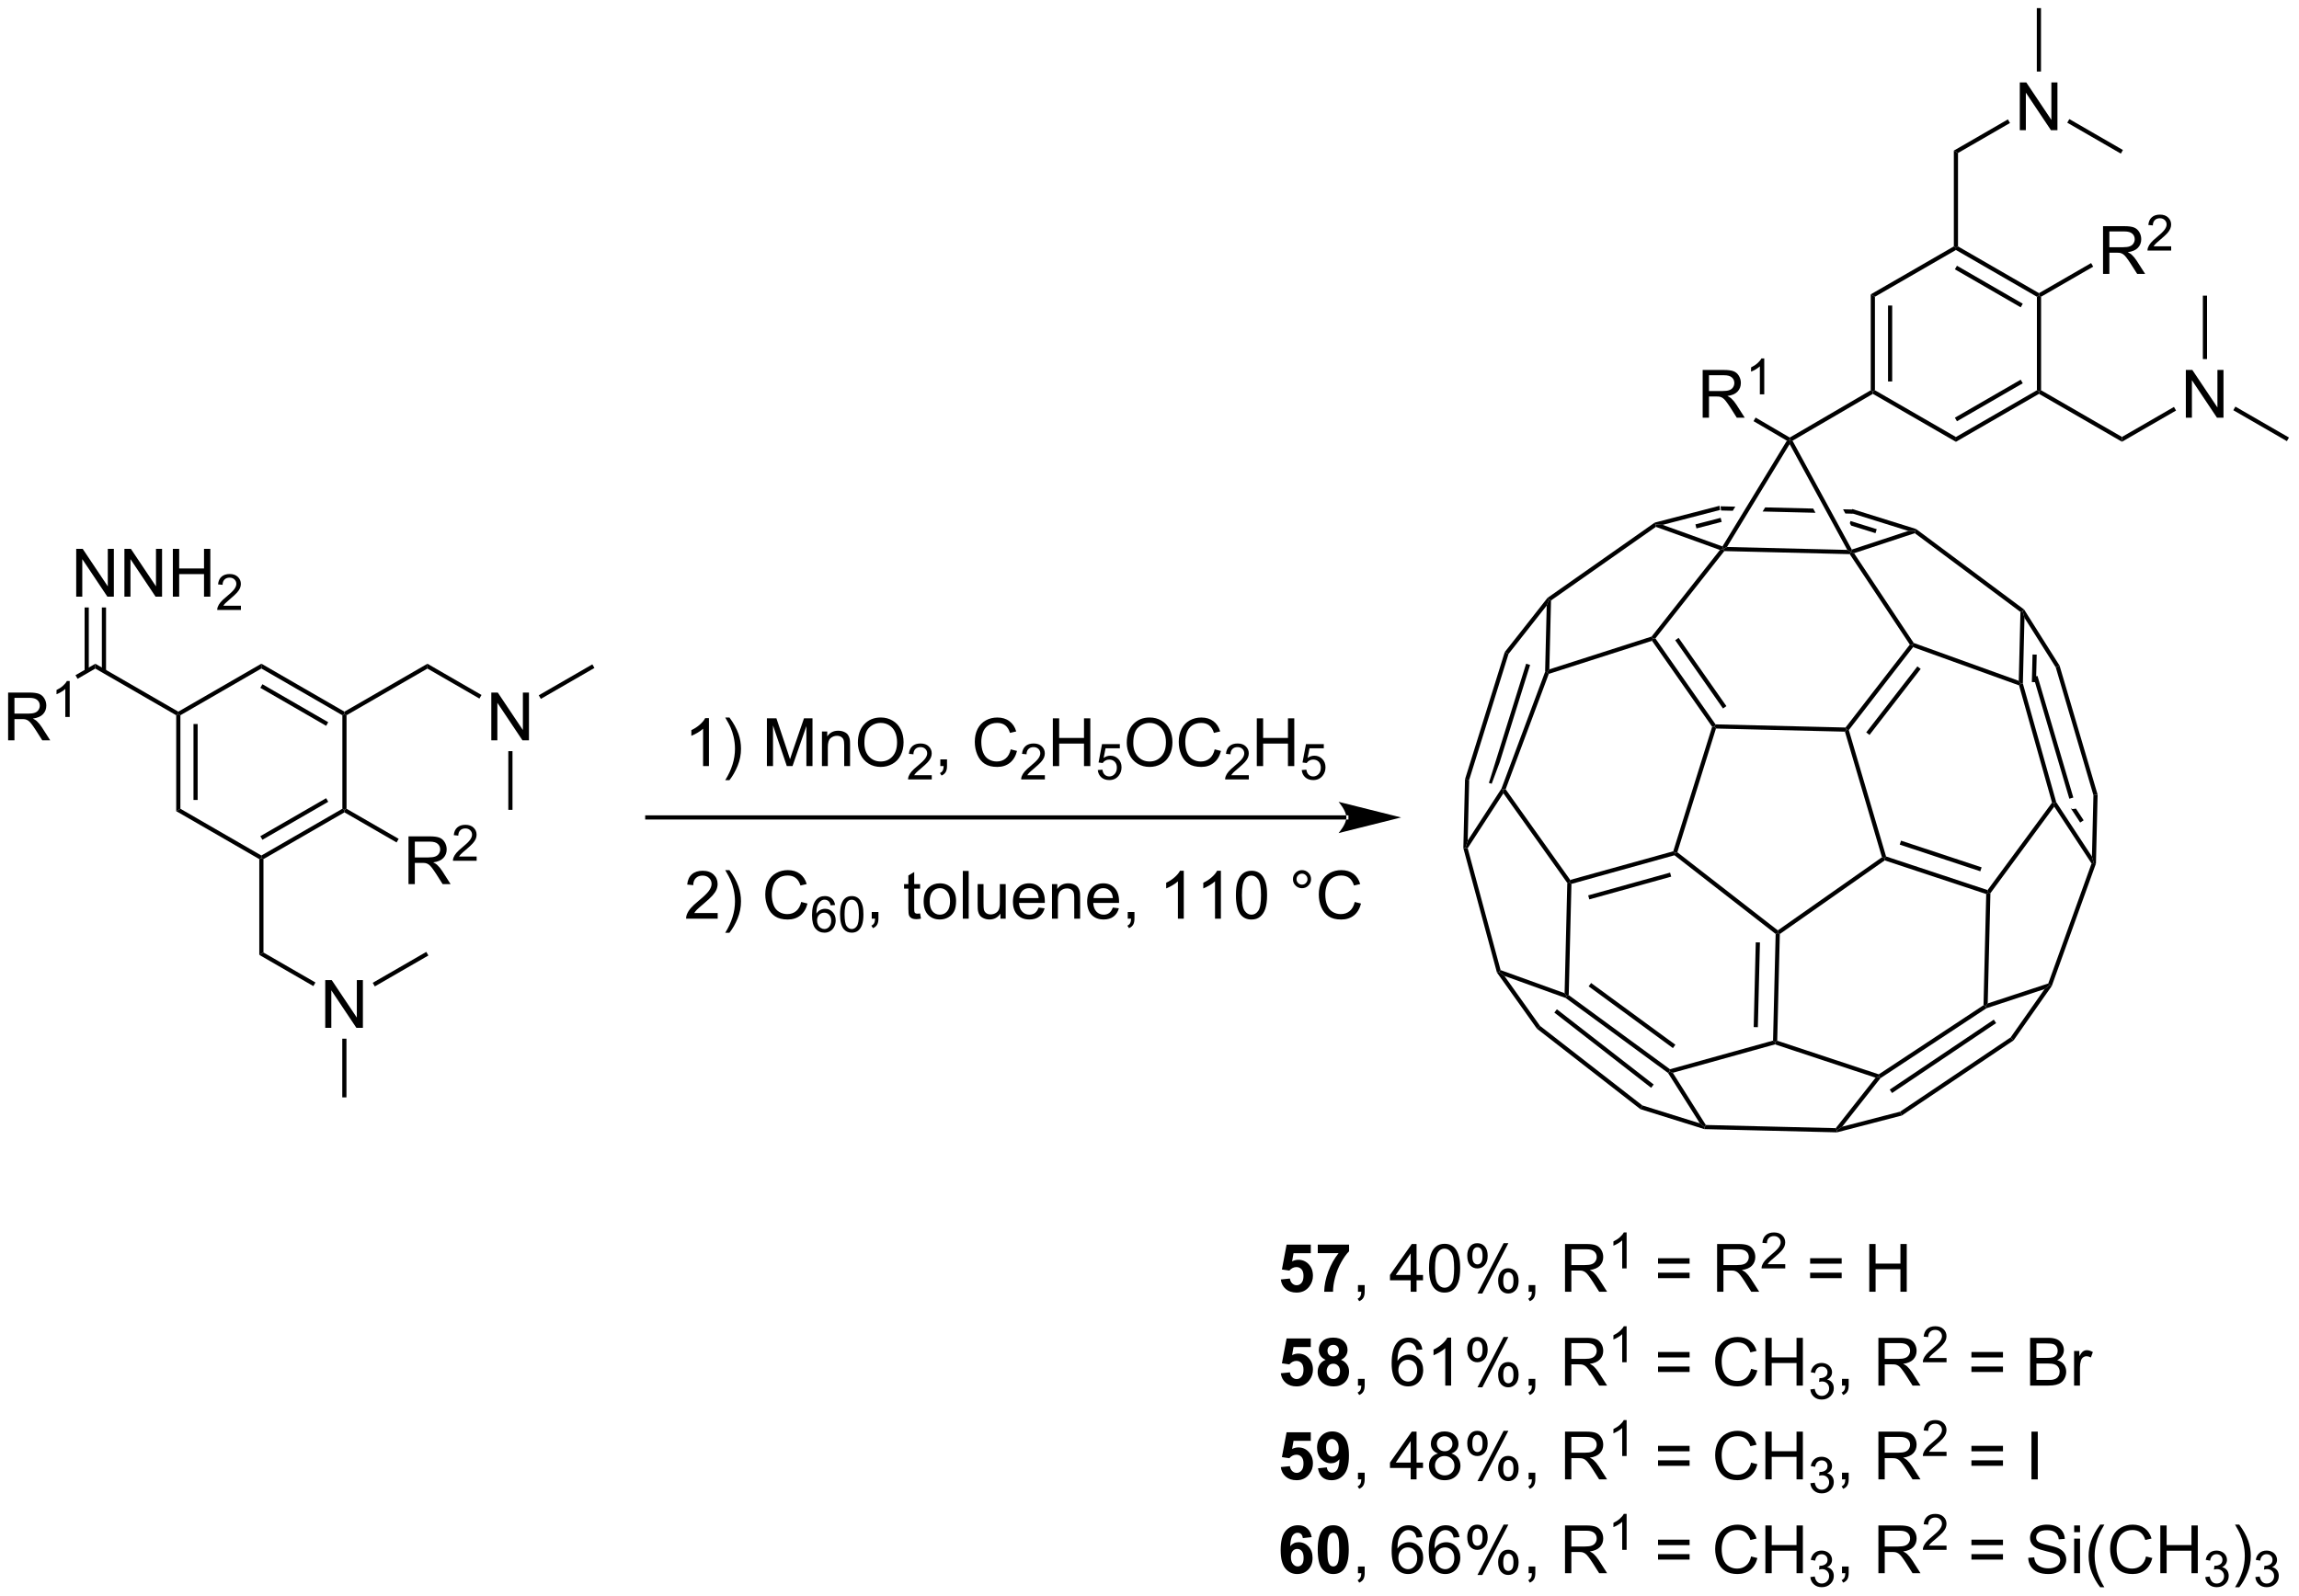 <?xml version="1.0" encoding="UTF-8"?>
<!DOCTYPE svg PUBLIC '-//W3C//DTD SVG 1.0//EN'
          'http://www.w3.org/TR/2001/REC-SVG-20010904/DTD/svg10.dtd'>
<svg stroke-dasharray="none" shape-rendering="auto" xmlns="http://www.w3.org/2000/svg" font-family="'Dialog'" text-rendering="auto" width="756" fill-opacity="1" color-interpolation="auto" color-rendering="auto" preserveAspectRatio="xMidYMid meet" font-size="12px" viewBox="0 0 756 525" fill="black" xmlns:xlink="http://www.w3.org/1999/xlink" stroke="black" image-rendering="auto" stroke-miterlimit="10" stroke-linecap="square" stroke-linejoin="miter" font-style="normal" stroke-width="1" height="525" stroke-dashoffset="0" font-weight="normal" stroke-opacity="1"
><!--Generated by the Batik Graphics2D SVG Generator--><defs id="genericDefs"
  /><g
  ><defs id="defs1"
    ><clipPath clipPathUnits="userSpaceOnUse" id="clipPath1"
      ><path d="M3.108 0.646 L286.363 0.646 L286.363 197.423 L3.108 197.423 L3.108 0.646 Z"
      /></clipPath
      ><clipPath clipPathUnits="userSpaceOnUse" id="clipPath2"
      ><path d="M56.701 86.49 L56.701 277.796 L332.08 277.796 L332.08 86.49 Z"
      /></clipPath
    ></defs
    ><g transform="scale(2.667,2.667) translate(-3.108,-0.646) matrix(1.029,0,0,1.029,-55.215,-88.318)"
    ><path d="M262.843 147.14 L262.901 147.642 L264.31 147.676 L264.61 147.183 L264.61 147.183 L262.843 147.14 ZM268.186 147.271 L267.886 147.763 L267.886 147.763 L274.219 147.918 L274.219 147.918 L273.943 147.411 L273.943 147.411 L268.186 147.271 ZM277.521 147.498 L277.797 148.005 L277.797 148.005 L278.663 148.026 L278.745 147.528 L277.521 147.498 Z" stroke="none" clip-path="url(#clipPath2)"
    /></g
    ><g transform="matrix(2.743,0,0,2.743,-155.526,-237.237)"
    ><path d="M262.843 147.14 L255.07 149.157 L255.176 149.388 L256.021 149.427 L262.901 147.642 L262.843 147.14 ZM262.975 148.585 L259.951 149.369 L260.076 149.853 L263.101 149.069 L262.975 148.585 Z" stroke="none" clip-path="url(#clipPath2)"
    /></g
    ><g transform="matrix(2.743,0,0,2.743,-155.526,-237.237)"
    ><path d="M278.745 147.528 L278.663 148.026 L285.476 150.154 L286.294 150.148 L286.409 149.922 L278.745 147.528 ZM278.543 148.965 L278.462 149.226 L278.617 149.512 L281.538 150.423 L281.687 149.946 L278.543 148.965 Z" stroke="none" clip-path="url(#clipPath2)"
    /></g
    ><g transform="matrix(2.743,0,0,2.743,-155.526,-237.237)"
    ><path d="M286.249 150.426 L286.294 150.148 L286.409 149.922 L299.356 159.576 L299.17 159.748 L298.916 159.871 Z" stroke="none" clip-path="url(#clipPath2)"
    /></g
    ><g transform="matrix(2.743,0,0,2.743,-155.526,-237.237)"
    ><path d="M278.158 152.43 L278.584 152.691 L278.448 152.938 L263.417 152.571 L263.298 152.318 L263.737 152.078 Z" stroke="none" clip-path="url(#clipPath2)"
    /></g
    ><g transform="matrix(2.743,0,0,2.743,-155.526,-237.237)"
    ><path d="M278.448 152.938 L278.584 152.691 L278.974 152.825 L286.123 163.589 L285.961 163.796 L285.653 163.785 Z" stroke="none" clip-path="url(#clipPath2)"
    /></g
    ><g transform="matrix(2.743,0,0,2.743,-155.526,-237.237)"
    ><path d="M262.887 152.435 L263.298 152.318 L263.417 152.571 L255.154 163.045 L254.843 163.036 L254.694 162.821 Z" stroke="none" clip-path="url(#clipPath2)"
    /></g
    ><g transform="matrix(2.743,0,0,2.743,-155.526,-237.237)"
    ><path d="M255.07 149.157 L255.176 149.388 L255.213 149.667 L242.64 158.494 L242.393 158.362 L242.22 158.179 Z" stroke="none" clip-path="url(#clipPath2)"
    /></g
    ><g transform="matrix(2.743,0,0,2.743,-155.526,-237.237)"
    ><path d="M298.916 159.871 L299.17 159.748 L299.399 160.58 L299.207 168.452 L298.956 168.483 L298.715 168.13 ZM300.365 164.973 L300.284 168.279 L300.784 168.291 L300.865 164.986 Z" stroke="none" clip-path="url(#clipPath2)"
    /></g
    ><g transform="matrix(2.743,0,0,2.743,-155.526,-237.237)"
    ><path d="M299.399 160.58 L299.17 159.748 L299.356 159.576 L303.607 166.302 L303.147 166.51 Z" stroke="none" clip-path="url(#clipPath2)"
    /></g
    ><g transform="matrix(2.743,0,0,2.743,-155.526,-237.237)"
    ><path d="M285.653 163.785 L285.961 163.796 L286.047 164.093 L278.341 174.034 L278.065 173.982 L277.944 173.729 ZM286.563 166.397 L280.428 174.312 L280.823 174.618 L286.958 166.704 Z" stroke="none" clip-path="url(#clipPath2)"
    /></g
    ><g transform="matrix(2.743,0,0,2.743,-155.526,-237.237)"
    ><path d="M286.047 164.093 L285.961 163.796 L286.123 163.589 L298.715 168.13 L298.956 168.483 L298.75 168.674 Z" stroke="none" clip-path="url(#clipPath2)"
    /></g
    ><g transform="matrix(2.743,0,0,2.743,-155.526,-237.237)"
    ><path d="M254.744 163.331 L254.843 163.036 L255.154 163.045 L262.365 173.349 L262.233 173.595 L261.957 173.638 ZM257.528 163.262 L263.256 171.448 L263.666 171.161 L257.937 162.976 Z" stroke="none" clip-path="url(#clipPath2)"
    /></g
    ><g transform="matrix(2.743,0,0,2.743,-155.526,-237.237)"
    ><path d="M254.694 162.821 L254.843 163.036 L254.744 163.331 L242.372 167.298 L242.18 167.097 L242.439 166.752 Z" stroke="none" clip-path="url(#clipPath2)"
    /></g
    ><g transform="matrix(2.743,0,0,2.743,-155.526,-237.237)"
    ><path d="M242.125 159.106 L242.393 158.362 L242.64 158.494 L242.439 166.752 L242.18 167.097 L241.931 167.049 Z" stroke="none" clip-path="url(#clipPath2)"
    /></g
    ><g transform="matrix(2.743,0,0,2.743,-155.526,-237.237)"
    ><path d="M242.22 158.179 L242.393 158.362 L242.125 159.106 L237.545 164.912 L237.095 164.675 Z" stroke="none" clip-path="url(#clipPath2)"
    /></g
    ><g transform="matrix(2.743,0,0,2.743,-155.526,-237.237)"
    ><path d="M262.415 173.85 L262.233 173.595 L262.365 173.349 L277.944 173.729 L278.065 173.982 L277.876 174.227 Z" stroke="none" clip-path="url(#clipPath2)"
    /></g
    ><g transform="matrix(2.743,0,0,2.743,-155.526,-237.237)"
    ><path d="M261.957 173.638 L262.233 173.595 L262.415 173.85 L257.783 188.684 L257.492 188.775 L257.294 188.57 Z" stroke="none" clip-path="url(#clipPath2)"
    /></g
    ><g transform="matrix(2.743,0,0,2.743,-155.526,-237.237)"
    ><path d="M277.876 174.227 L278.065 173.982 L278.341 174.034 L282.808 189.191 L282.605 189.388 L282.314 189.286 Z" stroke="none" clip-path="url(#clipPath2)"
    /></g
    ><g transform="matrix(2.743,0,0,2.743,-155.526,-237.237)"
    ><path d="M257.438 189.049 L257.492 188.775 L257.783 188.684 L269.83 198.051 L269.822 198.362 L269.569 198.482 Z" stroke="none" clip-path="url(#clipPath2)"
    /></g
    ><g transform="matrix(2.743,0,0,2.743,-155.526,-237.237)"
    ><path d="M257.294 188.57 L257.492 188.775 L257.438 189.049 L245.088 192.481 L244.843 192.29 L244.945 192.002 ZM256.913 191.129 L247.095 193.857 L247.229 194.339 L257.047 191.611 Z" stroke="none" clip-path="url(#clipPath2)"
    /></g
    ><g transform="matrix(2.743,0,0,2.743,-155.526,-237.237)"
    ><path d="M282.314 189.286 L282.605 189.388 L282.646 189.665 L270.069 198.494 L269.822 198.362 L269.83 198.051 Z" stroke="none" clip-path="url(#clipPath2)"
    /></g
    ><g transform="matrix(2.743,0,0,2.743,-155.526,-237.237)"
    ><path d="M282.646 189.665 L282.605 189.388 L282.808 189.191 L294.974 193.221 L295.068 193.516 L294.813 193.695 ZM284.443 187.77 L294.104 190.97 L294.262 190.496 L284.601 187.296 Z" stroke="none" clip-path="url(#clipPath2)"
    /></g
    ><g transform="matrix(2.743,0,0,2.743,-155.526,-237.237)"
    ><path d="M298.75 168.674 L298.956 168.483 L299.207 168.452 L303.207 182.679 L302.977 182.784 L302.704 182.734 Z" stroke="none" clip-path="url(#clipPath2)"
    /></g
    ><g transform="matrix(2.743,0,0,2.743,-155.526,-237.237)"
    ><path d="M269.569 198.482 L269.822 198.362 L270.069 198.494 L269.757 211.285 L269.502 211.464 L269.257 211.273 ZM267.185 199.488 L266.937 209.653 L267.436 209.665 L267.685 199.5 Z" stroke="none" clip-path="url(#clipPath2)"
    /></g
    ><g transform="matrix(2.743,0,0,2.743,-155.526,-237.237)"
    ><path d="M304.945 183.404 L306.076 185.126 L306.494 184.852 L305.575 183.452 L305.575 183.452 L305.144 183.512 L304.945 183.404 ZM303.207 182.679 L302.977 182.784 L302.966 183.221 L307.44 190.033 L307.717 190.001 L307.487 189.195 L303.207 182.679 Z" stroke="none" clip-path="url(#clipPath2)"
    /></g
    ><g transform="matrix(2.743,0,0,2.743,-155.526,-237.237)"
    ><path d="M303.147 166.51 L303.607 166.302 L308.168 181.779 L307.666 181.845 ZM300.478 167.68 L304.776 182.265 L305.256 182.124 L300.958 167.539 Z" stroke="none" clip-path="url(#clipPath2)"
    /></g
    ><g transform="matrix(2.743,0,0,2.743,-155.526,-237.237)"
    ><path d="M237.095 164.675 L232.33 179.932 L232.829 180.014 L237.545 164.912 L237.095 164.675 ZM239.656 166.077 L235.193 180.369 L235.526 180.473 L235.526 180.473 L235.528 180.47 L235.528 180.47 L236.485 177.91 L240.133 166.226 L239.656 166.077 Z" stroke="none" clip-path="url(#clipPath2)"
    /></g
    ><g transform="matrix(2.743,0,0,2.743,-155.526,-237.237)"
    ><path d="M232.33 179.932 L232.829 180.014 L232.651 187.285 L232.38 188.162 L232.129 188.192 Z" stroke="none" clip-path="url(#clipPath2)"
    /></g
    ><g transform="matrix(2.743,0,0,2.743,-155.526,-237.237)"
    ><path d="M294.813 193.695 L295.068 193.516 L295.316 193.601 L294.993 206.815 L294.735 207.164 L294.488 207.027 Z" stroke="none" clip-path="url(#clipPath2)"
    /></g
    ><g transform="matrix(2.743,0,0,2.743,-155.526,-237.237)"
    ><path d="M236.93 181.616 L236.92 181.171 L237.201 181.134 L244.945 192.002 L244.843 192.29 L244.591 192.367 Z" stroke="none" clip-path="url(#clipPath2)"
    /></g
    ><g transform="matrix(2.743,0,0,2.743,-155.526,-237.237)"
    ><path d="M236.696 181.058 L236.92 181.171 L236.93 181.616 L232.65 188.204 L232.38 188.162 L232.651 187.285 Z" stroke="none" clip-path="url(#clipPath2)"
    /></g
    ><g transform="matrix(2.743,0,0,2.743,-155.526,-237.237)"
    ><path d="M307.666 181.845 L308.168 181.779 L307.966 190.047 L307.717 190.001 L307.487 189.195 Z" stroke="none" clip-path="url(#clipPath2)"
    /></g
    ><g transform="matrix(2.743,0,0,2.743,-155.526,-237.237)"
    ><path d="M307.44 190.033 L307.717 190.001 L307.966 190.047 L302.668 204.737 L302.444 204.621 L302.25 204.421 Z" stroke="none" clip-path="url(#clipPath2)"
    /></g
    ><g transform="matrix(2.743,0,0,2.743,-155.526,-237.237)"
    ><path d="M301.806 205.095 L302.444 204.621 L302.668 204.737 L298.095 211.247 L297.739 210.884 Z" stroke="none" clip-path="url(#clipPath2)"
    /></g
    ><g transform="matrix(2.743,0,0,2.743,-155.526,-237.237)"
    ><path d="M302.25 204.421 L302.444 204.621 L301.806 205.095 L294.845 207.391 L294.735 207.164 L294.993 206.815 Z" stroke="none" clip-path="url(#clipPath2)"
    /></g
    ><g transform="matrix(2.743,0,0,2.743,-155.526,-237.237)"
    ><path d="M244.591 192.367 L244.843 192.29 L245.088 192.481 L244.763 205.813 L244.51 205.938 L244.268 205.585 Z" stroke="none" clip-path="url(#clipPath2)"
    /></g
    ><g transform="matrix(2.743,0,0,2.743,-155.526,-237.237)"
    ><path d="M297.739 210.884 L298.095 211.247 L284.692 220.257 L284.484 219.795 ZM295.72 208.757 L283.245 217.144 L283.524 217.559 L295.999 209.173 Z" stroke="none" clip-path="url(#clipPath2)"
    /></g
    ><g transform="matrix(2.743,0,0,2.743,-155.526,-237.237)"
    ><path d="M232.129 188.192 L232.38 188.162 L232.65 188.204 L236.595 202.817 L236.387 203.008 L236.158 203.117 Z" stroke="none" clip-path="url(#clipPath2)"
    /></g
    ><g transform="matrix(2.743,0,0,2.743,-155.526,-237.237)"
    ><path d="M236.158 203.117 L236.387 203.008 L237.055 203.515 L241.323 209.505 L240.958 209.854 Z" stroke="none" clip-path="url(#clipPath2)"
    /></g
    ><g transform="matrix(2.743,0,0,2.743,-155.526,-237.237)"
    ><path d="M237.055 203.515 L236.387 203.008 L236.595 202.817 L244.268 205.585 L244.51 205.938 L244.391 206.161 Z" stroke="none" clip-path="url(#clipPath2)"
    /></g
    ><g transform="matrix(2.743,0,0,2.743,-155.526,-237.237)"
    ><path d="M294.488 207.027 L294.735 207.164 L294.845 207.391 L282.137 215.779 L281.965 215.592 L281.929 215.317 Z" stroke="none" clip-path="url(#clipPath2)"
    /></g
    ><g transform="matrix(2.743,0,0,2.743,-155.526,-237.237)"
    ><path d="M281.929 215.317 L281.965 215.592 L281.548 215.717 L269.496 211.725 L269.502 211.464 L269.757 211.285 Z" stroke="none" clip-path="url(#clipPath2)"
    /></g
    ><g transform="matrix(2.743,0,0,2.743,-155.526,-237.237)"
    ><path d="M281.548 215.717 L281.965 215.592 L282.137 215.779 L277.548 221.595 L276.892 222.023 L276.773 221.77 Z" stroke="none" clip-path="url(#clipPath2)"
    /></g
    ><g transform="matrix(2.743,0,0,2.743,-155.526,-237.237)"
    ><path d="M240.958 209.854 L241.323 209.505 L253.588 219.042 L253.353 219.492 ZM243.038 207.91 L254.641 216.932 L254.948 216.537 L243.345 207.515 Z" stroke="none" clip-path="url(#clipPath2)"
    /></g
    ><g transform="matrix(2.743,0,0,2.743,-155.526,-237.237)"
    ><path d="M253.353 219.492 L253.588 219.042 L260.485 221.196 L261.06 221.637 L261.019 221.886 Z" stroke="none" clip-path="url(#clipPath2)"
    /></g
    ><g transform="matrix(2.743,0,0,2.743,-155.526,-237.237)"
    ><path d="M284.484 219.795 L284.692 220.257 L276.921 222.274 L276.892 222.023 L277.548 221.595 Z" stroke="none" clip-path="url(#clipPath2)"
    /></g
    ><g transform="matrix(2.743,0,0,2.743,-155.526,-237.237)"
    ><path d="M244.391 206.161 L244.51 205.938 L244.763 205.813 L256.902 214.706 L256.853 214.979 L256.667 215.153 ZM247.15 204.768 L257.255 212.17 L257.55 211.766 L247.446 204.365 Z" stroke="none" clip-path="url(#clipPath2)"
    /></g
    ><g transform="matrix(2.743,0,0,2.743,-155.526,-237.237)"
    ><path d="M269.257 211.273 L269.502 211.464 L269.496 211.725 L257.244 215.13 L256.853 214.979 L256.902 214.706 Z" stroke="none" clip-path="url(#clipPath2)"
    /></g
    ><g transform="matrix(2.743,0,0,2.743,-155.526,-237.237)"
    ><path d="M276.773 221.77 L276.892 222.023 L276.921 222.274 L261.019 221.886 L261.06 221.637 L261.2 221.39 Z" stroke="none" clip-path="url(#clipPath2)"
    /></g
    ><g transform="matrix(2.743,0,0,2.743,-155.526,-237.237)"
    ><path d="M256.667 215.153 L256.853 214.979 L257.244 215.13 L261.2 221.39 L261.06 221.637 L260.485 221.196 Z" stroke="none" clip-path="url(#clipPath2)"
    /></g
    ><g transform="matrix(2.743,0,0,2.743,-155.526,-237.237)"
    ><path d="M302.704 182.734 L302.977 182.784 L302.966 183.221 L295.316 193.601 L295.068 193.516 L294.974 193.221 Z" stroke="none" clip-path="url(#clipPath2)"
    /></g
    ><g transform="matrix(2.743,0,0,2.743,-155.526,-237.237)"
    ><path d="M241.931 167.049 L242.18 167.097 L242.372 167.298 L237.201 181.134 L236.92 181.171 L236.696 181.058 Z" stroke="none" clip-path="url(#clipPath2)"
    /></g
    ><g transform="matrix(2.743,0,0,2.743,-155.526,-237.237)"
    ><path d="M263.191 152.013 L263.298 152.318 L262.887 152.435 L255.213 149.667 L255.176 149.388 L256.021 149.427 Z" stroke="none" clip-path="url(#clipPath2)"
    /></g
    ><g transform="matrix(2.743,0,0,2.743,-155.526,-237.237)"
    ><path d="M278.974 152.825 L278.584 152.691 L278.704 152.388 L285.476 150.154 L286.294 150.148 L286.249 150.426 Z" stroke="none" clip-path="url(#clipPath2)"
    /></g
    ><g transform="matrix(2.743,0,0,2.743,-155.526,-237.237)"
    ><path d="M271.247 139.745 L271.259 139.244 L271.595 139.338 L278.704 152.388 L278.584 152.691 L278.158 152.43 Z" stroke="none" clip-path="url(#clipPath2)"
    /></g
    ><g transform="matrix(2.743,0,0,2.743,-155.526,-237.237)"
    ><path d="M270.913 139.332 L271.259 139.244 L271.247 139.745 L263.737 152.078 L263.298 152.318 L263.191 152.013 Z" stroke="none" clip-path="url(#clipPath2)"
    /></g
    ><g transform="matrix(2.743,0,0,2.743,-155.526,-237.237)"
    ><path d="M77.825 172.258 L78.075 172.113 L78.325 172.258 L78.325 183.469 L77.825 183.758 ZM79.895 173.308 L79.895 182.418 L80.395 182.418 L80.395 173.308 Z" stroke="none" clip-path="url(#clipPath2)"
    /></g
    ><g transform="matrix(2.743,0,0,2.743,-155.526,-237.237)"
    ><path d="M77.825 183.758 L78.325 183.469 L88.034 189.075 L88.034 189.363 L87.784 189.508 Z" stroke="none" clip-path="url(#clipPath2)"
    /></g
    ><g transform="matrix(2.743,0,0,2.743,-155.526,-237.237)"
    ><path d="M88.284 189.508 L88.034 189.363 L88.034 189.075 L97.743 183.469 L97.993 183.613 L97.993 183.902 ZM88.159 187.19 L96.048 182.635 L95.798 182.202 L87.909 186.756 Z" stroke="none" clip-path="url(#clipPath2)"
    /></g
    ><g transform="matrix(2.743,0,0,2.743,-155.526,-237.237)"
    ><path d="M98.243 183.469 L97.993 183.613 L97.743 183.469 L97.743 172.258 L97.993 172.113 L98.243 172.258 Z" stroke="none" clip-path="url(#clipPath2)"
    /></g
    ><g transform="matrix(2.743,0,0,2.743,-155.526,-237.237)"
    ><path d="M97.993 171.825 L97.993 172.113 L97.743 172.258 L88.034 166.652 L88.034 166.075 ZM96.048 173.092 L88.159 168.537 L87.909 168.97 L95.798 173.525 Z" stroke="none" clip-path="url(#clipPath2)"
    /></g
    ><g transform="matrix(2.743,0,0,2.743,-155.526,-237.237)"
    ><path d="M88.034 166.075 L88.034 166.652 L78.325 172.258 L78.075 172.113 L78.075 171.825 Z" stroke="none" clip-path="url(#clipPath2)"
    /></g
    ><g transform="matrix(2.743,0,0,2.743,-155.526,-237.237)"
    ><path d="M78.075 171.825 L78.075 172.113 L77.825 172.258 L68.127 166.659 L68.127 166.081 Z" stroke="none" clip-path="url(#clipPath2)"
    /></g
    ><g transform="matrix(2.743,0,0,2.743,-155.526,-237.237)"
    ><path d="M57.673 175.263 L57.673 169.537 L60.212 169.537 Q60.978 169.537 61.376 169.69 Q61.775 169.844 62.011 170.235 Q62.251 170.625 62.251 171.099 Q62.251 171.709 61.855 172.128 Q61.462 172.545 60.636 172.656 Q60.938 172.802 61.095 172.943 Q61.425 173.248 61.722 173.703 L62.72 175.263 L61.767 175.263 L61.009 174.071 Q60.675 173.555 60.459 173.281 Q60.246 173.008 60.077 172.899 Q59.907 172.789 59.73 172.748 Q59.603 172.719 59.308 172.719 L58.431 172.719 L58.431 175.263 L57.673 175.263 ZM58.431 172.063 L60.058 172.063 Q60.579 172.063 60.871 171.956 Q61.165 171.849 61.316 171.612 Q61.47 171.375 61.47 171.099 Q61.47 170.693 61.173 170.433 Q60.879 170.17 60.243 170.17 L58.431 170.17 L58.431 172.063 Z" stroke="none" clip-path="url(#clipPath2)"
    /></g
    ><g transform="matrix(2.743,0,0,2.743,-155.526,-237.237)"
    ><path d="M65.056 172.463 L64.529 172.463 L64.529 169.102 Q64.338 169.284 64.029 169.465 Q63.72 169.647 63.474 169.739 L63.474 169.229 Q63.916 169.02 64.246 168.725 Q64.578 168.428 64.716 168.151 L65.056 168.151 L65.056 172.463 Z" stroke="none" clip-path="url(#clipPath2)"
    /></g
    ><g transform="matrix(2.743,0,0,2.743,-155.526,-237.237)"
    ><path d="M68.127 166.081 L68.127 166.659 L65.999 167.887 L65.749 167.454 Z" stroke="none" clip-path="url(#clipPath2)"
    /></g
    ><g transform="matrix(2.743,0,0,2.743,-155.526,-237.237)"
    ><path d="M105.671 192.507 L105.671 186.78 L108.21 186.78 Q108.976 186.78 109.374 186.934 Q109.773 187.087 110.01 187.478 Q110.249 187.869 110.249 188.343 Q110.249 188.952 109.853 189.371 Q109.46 189.788 108.635 189.9 Q108.937 190.046 109.093 190.186 Q109.424 190.491 109.721 190.947 L110.718 192.507 L109.765 192.507 L109.007 191.314 Q108.674 190.798 108.458 190.525 Q108.244 190.251 108.075 190.142 Q107.906 190.033 107.728 189.991 Q107.601 189.962 107.306 189.962 L106.429 189.962 L106.429 192.507 L105.671 192.507 ZM106.429 189.306 L108.056 189.306 Q108.577 189.306 108.869 189.199 Q109.163 189.093 109.314 188.856 Q109.468 188.619 109.468 188.343 Q109.468 187.936 109.171 187.676 Q108.877 187.413 108.241 187.413 L106.429 187.413 L106.429 189.306 Z" stroke="none" clip-path="url(#clipPath2)"
    /></g
    ><g transform="matrix(2.743,0,0,2.743,-155.526,-237.237)"
    ><path d="M113.84 189.199 L113.84 189.707 L111 189.707 Q110.994 189.515 111.062 189.339 Q111.17 189.05 111.408 188.769 Q111.648 188.488 112.099 188.119 Q112.799 187.544 113.045 187.209 Q113.291 186.873 113.291 186.574 Q113.291 186.261 113.066 186.046 Q112.844 185.83 112.482 185.83 Q112.101 185.83 111.873 186.058 Q111.644 186.287 111.642 186.691 L111.099 186.636 Q111.156 186.029 111.519 185.713 Q111.883 185.394 112.494 185.394 Q113.113 185.394 113.472 185.738 Q113.834 186.08 113.834 186.585 Q113.834 186.843 113.728 187.093 Q113.623 187.341 113.377 187.617 Q113.133 187.892 112.564 188.373 Q112.09 188.771 111.955 188.914 Q111.82 189.056 111.732 189.199 L113.84 189.199 Z" stroke="none" clip-path="url(#clipPath2)"
    /></g
    ><g transform="matrix(2.743,0,0,2.743,-155.526,-237.237)"
    ><path d="M97.993 183.902 L97.993 183.613 L98.243 183.469 L104.491 187.076 L104.241 187.509 Z" stroke="none" clip-path="url(#clipPath2)"
    /></g
    ><g transform="matrix(2.743,0,0,2.743,-155.526,-237.237)"
    ><path d="M87.784 189.508 L88.034 189.363 L88.284 189.508 L88.284 200.706 L87.784 200.994 Z" stroke="none" clip-path="url(#clipPath2)"
    /></g
    ><g transform="matrix(2.743,0,0,2.743,-155.526,-237.237)"
    ><path d="M98.243 172.258 L97.993 172.113 L97.993 171.825 L107.941 166.081 L107.941 166.659 Z" stroke="none" clip-path="url(#clipPath2)"
    /></g
    ><g transform="matrix(2.743,0,0,2.743,-155.526,-237.237)"
    ><path d="M115.598 175.263 L115.598 169.537 L116.376 169.537 L119.384 174.031 L119.384 169.537 L120.111 169.537 L120.111 175.263 L119.332 175.263 L116.324 170.763 L116.324 175.263 L115.598 175.263 Z" stroke="none" clip-path="url(#clipPath2)"
    /></g
    ><g transform="matrix(2.743,0,0,2.743,-155.526,-237.237)"
    ><path d="M107.941 166.659 L107.941 166.081 L114.423 169.824 L114.173 170.257 Z" stroke="none" clip-path="url(#clipPath2)"
    /></g
    ><g transform="matrix(2.743,0,0,2.743,-155.526,-237.237)"
    ><path d="M95.691 209.743 L95.691 204.017 L96.47 204.017 L99.477 208.511 L99.477 204.017 L100.204 204.017 L100.204 209.743 L99.425 209.743 L96.418 205.243 L96.418 209.743 L95.691 209.743 Z" stroke="none" clip-path="url(#clipPath2)"
    /></g
    ><g transform="matrix(2.743,0,0,2.743,-155.526,-237.237)"
    ><path d="M87.784 200.994 L88.284 200.706 L94.516 204.304 L94.266 204.737 Z" stroke="none" clip-path="url(#clipPath2)"
    /></g
    ><g transform="matrix(2.743,0,0,2.743,-155.526,-237.237)"
    ><path d="M121.538 170.295 L121.288 169.862 L127.711 166.154 L127.961 166.587 Z" stroke="none" clip-path="url(#clipPath2)"
    /></g
    ><g transform="matrix(2.743,0,0,2.743,-155.526,-237.237)"
    ><path d="M117.638 176.563 L118.138 176.563 L118.138 183.6 L117.638 183.6 Z" stroke="none" clip-path="url(#clipPath2)"
    /></g
    ><g transform="matrix(2.743,0,0,2.743,-155.526,-237.237)"
    ><path d="M97.732 211.043 L98.232 211.043 L98.232 218.08 L97.732 218.08 Z" stroke="none" clip-path="url(#clipPath2)"
    /></g
    ><g transform="matrix(2.743,0,0,2.743,-155.526,-237.237)"
    ><path d="M101.632 204.774 L101.382 204.341 L107.804 200.633 L108.054 201.066 Z" stroke="none" clip-path="url(#clipPath2)"
    /></g
    ><g transform="matrix(2.743,0,0,2.743,-155.526,-237.237)"
    ><path d="M65.836 158.034 L65.836 152.307 L66.615 152.307 L69.623 156.802 L69.623 152.307 L70.349 152.307 L70.349 158.034 L69.571 158.034 L66.563 153.534 L66.563 158.034 L65.836 158.034 ZM71.614 158.034 L71.614 152.307 L72.392 152.307 L75.4 156.802 L75.4 152.307 L76.127 152.307 L76.127 158.034 L75.348 158.034 L72.34 153.534 L72.34 158.034 L71.614 158.034 ZM77.422 158.034 L77.422 152.307 L78.18 152.307 L78.18 154.659 L81.157 154.659 L81.157 152.307 L81.915 152.307 L81.915 158.034 L81.157 158.034 L81.157 155.333 L78.18 155.333 L78.18 158.034 L77.422 158.034 Z" stroke="none" clip-path="url(#clipPath2)"
    /></g
    ><g transform="matrix(2.743,0,0,2.743,-155.526,-237.237)"
    ><path d="M85.581 159.126 L85.581 159.633 L82.741 159.633 Q82.735 159.442 82.803 159.266 Q82.911 158.977 83.149 158.696 Q83.389 158.415 83.84 158.046 Q84.54 157.471 84.786 157.136 Q85.032 156.799 85.032 156.501 Q85.032 156.188 84.807 155.973 Q84.584 155.756 84.223 155.756 Q83.842 155.756 83.614 155.985 Q83.385 156.214 83.383 156.618 L82.84 156.563 Q82.897 155.956 83.26 155.639 Q83.624 155.321 84.235 155.321 Q84.854 155.321 85.213 155.665 Q85.575 156.006 85.575 156.512 Q85.575 156.77 85.469 157.02 Q85.364 157.268 85.118 157.544 Q84.874 157.819 84.305 158.299 Q83.831 158.698 83.696 158.84 Q83.561 158.983 83.473 159.126 L85.581 159.126 Z" stroke="none" clip-path="url(#clipPath2)"
    /></g
    ><g transform="matrix(2.743,0,0,2.743,-155.526,-237.237)"
    ><path d="M69.411 166.967 L69.411 159.333 L68.911 159.333 L68.911 166.967 ZM67.343 166.967 L67.343 159.333 L66.843 159.333 L66.843 166.967 Z" stroke="none" clip-path="url(#clipPath2)"
    /></g
    ><g transform="matrix(2.743,0,0,2.743,-155.526,-237.237)"
    ><path d="M281.471 133.284 L281.221 133.429 L280.971 133.285 L280.971 121.784 L281.471 122.073 ZM283.541 132.234 L283.541 123.124 L283.041 123.124 L283.041 132.234 Z" stroke="none" clip-path="url(#clipPath2)"
    /></g
    ><g transform="matrix(2.743,0,0,2.743,-155.526,-237.237)"
    ><path d="M281.471 122.073 L280.971 121.784 L290.931 116.034 L291.181 116.179 L291.181 116.467 Z" stroke="none" clip-path="url(#clipPath2)"
    /></g
    ><g transform="matrix(2.743,0,0,2.743,-155.526,-237.237)"
    ><path d="M291.181 116.467 L291.181 116.179 L291.431 116.034 L301.14 121.64 L301.14 121.929 L300.89 122.073 ZM291.056 118.785 L298.945 123.34 L299.195 122.907 L291.306 118.353 Z" stroke="none" clip-path="url(#clipPath2)"
    /></g
    ><g transform="matrix(2.743,0,0,2.743,-155.526,-237.237)"
    ><path d="M300.89 122.073 L301.14 121.929 L301.39 122.073 L301.39 133.284 L301.14 133.429 L300.89 133.284 Z" stroke="none" clip-path="url(#clipPath2)"
    /></g
    ><g transform="matrix(2.743,0,0,2.743,-155.526,-237.237)"
    ><path d="M300.89 133.284 L301.14 133.429 L301.14 133.717 L291.181 139.467 L291.181 138.89 ZM298.945 132.017 L291.056 136.572 L291.306 137.005 L299.195 132.45 Z" stroke="none" clip-path="url(#clipPath2)"
    /></g
    ><g transform="matrix(2.743,0,0,2.743,-155.526,-237.237)"
    ><path d="M291.181 138.89 L291.181 139.467 L281.222 133.718 L281.221 133.429 L281.471 133.284 Z" stroke="none" clip-path="url(#clipPath2)"
    /></g
    ><g transform="matrix(2.743,0,0,2.743,-155.526,-237.237)"
    ><path d="M260.82 136.579 L260.82 130.852 L263.359 130.852 Q264.124 130.852 264.523 131.006 Q264.921 131.159 265.158 131.55 Q265.398 131.941 265.398 132.415 Q265.398 133.024 265.002 133.443 Q264.609 133.86 263.783 133.972 Q264.085 134.118 264.241 134.258 Q264.572 134.563 264.869 135.019 L265.866 136.579 L264.913 136.579 L264.156 135.386 Q263.822 134.87 263.606 134.597 Q263.392 134.323 263.223 134.214 Q263.054 134.105 262.877 134.063 Q262.749 134.034 262.455 134.034 L261.577 134.034 L261.577 136.579 L260.82 136.579 ZM261.577 133.378 L263.205 133.378 Q263.726 133.378 264.017 133.271 Q264.312 133.165 264.463 132.928 Q264.616 132.691 264.616 132.415 Q264.616 132.008 264.32 131.748 Q264.025 131.485 263.39 131.485 L261.577 131.485 L261.577 133.378 Z" stroke="none" clip-path="url(#clipPath2)"
    /></g
    ><g transform="matrix(2.743,0,0,2.743,-155.526,-237.237)"
    ><path d="M268.203 133.779 L267.676 133.779 L267.676 130.417 Q267.484 130.599 267.176 130.781 Q266.867 130.962 266.621 131.054 L266.621 130.544 Q267.062 130.335 267.392 130.04 Q267.724 129.744 267.863 129.466 L268.203 129.466 L268.203 133.779 Z" stroke="none" clip-path="url(#clipPath2)"
    /></g
    ><g transform="matrix(2.743,0,0,2.743,-155.526,-237.237)"
    ><path d="M308.818 119.335 L308.818 113.609 L311.357 113.609 Q312.123 113.609 312.521 113.763 Q312.919 113.916 313.156 114.307 Q313.396 114.698 313.396 115.171 Q313.396 115.781 313 116.2 Q312.607 116.617 311.781 116.729 Q312.083 116.875 312.24 117.015 Q312.57 117.32 312.867 117.776 L313.865 119.335 L312.912 119.335 L312.154 118.143 Q311.82 117.627 311.604 117.354 Q311.391 117.08 311.221 116.971 Q311.052 116.862 310.875 116.82 Q310.748 116.791 310.453 116.791 L309.576 116.791 L309.576 119.335 L308.818 119.335 ZM309.576 116.135 L311.203 116.135 Q311.724 116.135 312.016 116.028 Q312.31 115.921 312.461 115.684 Q312.615 115.448 312.615 115.171 Q312.615 114.765 312.318 114.505 Q312.024 114.242 311.388 114.242 L309.576 114.242 L309.576 116.135 Z" stroke="none" clip-path="url(#clipPath2)"
    /></g
    ><g transform="matrix(2.743,0,0,2.743,-155.526,-237.237)"
    ><path d="M316.986 116.028 L316.986 116.535 L314.147 116.535 Q314.141 116.344 314.209 116.168 Q314.317 115.879 314.555 115.598 Q314.795 115.317 315.246 114.948 Q315.945 114.373 316.192 114.037 Q316.438 113.701 316.438 113.403 Q316.438 113.09 316.213 112.875 Q315.99 112.659 315.629 112.659 Q315.248 112.659 315.02 112.887 Q314.791 113.116 314.789 113.52 L314.246 113.465 Q314.303 112.858 314.666 112.541 Q315.029 112.223 315.641 112.223 Q316.26 112.223 316.619 112.567 Q316.981 112.909 316.981 113.414 Q316.981 113.672 316.875 113.922 Q316.77 114.17 316.524 114.446 Q316.279 114.721 315.711 115.201 Q315.236 115.6 315.102 115.743 Q314.967 115.885 314.879 116.028 L316.986 116.028 Z" stroke="none" clip-path="url(#clipPath2)"
    /></g
    ><g transform="matrix(2.743,0,0,2.743,-155.526,-237.237)"
    ><path d="M301.39 122.073 L301.14 121.929 L301.14 121.64 L307.388 118.033 L307.638 118.466 Z" stroke="none" clip-path="url(#clipPath2)"
    /></g
    ><g transform="matrix(2.743,0,0,2.743,-155.526,-237.237)"
    ><path d="M291.431 116.034 L291.181 116.179 L290.931 116.034 L290.931 104.548 L291.431 104.837 Z" stroke="none" clip-path="url(#clipPath2)"
    /></g
    ><g transform="matrix(2.743,0,0,2.743,-155.526,-237.237)"
    ><path d="M301.14 133.717 L301.14 133.429 L301.39 133.284 L311.088 138.883 L311.088 139.461 Z" stroke="none" clip-path="url(#clipPath2)"
    /></g
    ><g transform="matrix(2.743,0,0,2.743,-155.526,-237.237)"
    ><path d="M318.745 136.579 L318.745 130.852 L319.523 130.852 L322.531 135.347 L322.531 130.852 L323.258 130.852 L323.258 136.579 L322.479 136.579 L319.471 132.079 L319.471 136.579 L318.745 136.579 Z" stroke="none" clip-path="url(#clipPath2)"
    /></g
    ><g transform="matrix(2.743,0,0,2.743,-155.526,-237.237)"
    ><path d="M311.088 139.461 L311.088 138.883 L317.32 135.285 L317.57 135.718 Z" stroke="none" clip-path="url(#clipPath2)"
    /></g
    ><g transform="matrix(2.743,0,0,2.743,-155.526,-237.237)"
    ><path d="M298.838 102.099 L298.838 96.372 L299.616 96.372 L302.624 100.867 L302.624 96.372 L303.351 96.372 L303.351 102.099 L302.572 102.099 L299.564 97.599 L299.564 102.099 L298.838 102.099 Z" stroke="none" clip-path="url(#clipPath2)"
    /></g
    ><g transform="matrix(2.743,0,0,2.743,-155.526,-237.237)"
    ><path d="M291.431 104.837 L290.931 104.548 L297.413 100.805 L297.663 101.239 Z" stroke="none" clip-path="url(#clipPath2)"
    /></g
    ><g transform="matrix(2.743,0,0,2.743,-155.526,-237.237)"
    ><path d="M324.435 135.68 L324.685 135.247 L331.108 138.956 L330.858 139.388 Z" stroke="none" clip-path="url(#clipPath2)"
    /></g
    ><g transform="matrix(2.743,0,0,2.743,-155.526,-237.237)"
    ><path d="M321.285 129.544 L320.785 129.544 L320.785 121.942 L321.285 121.942 Z" stroke="none" clip-path="url(#clipPath2)"
    /></g
    ><g transform="matrix(2.743,0,0,2.743,-155.526,-237.237)"
    ><path d="M301.378 95.065 L300.878 95.065 L300.878 87.462 L301.378 87.462 Z" stroke="none" clip-path="url(#clipPath2)"
    /></g
    ><g transform="matrix(2.743,0,0,2.743,-155.526,-237.237)"
    ><path d="M304.528 101.201 L304.778 100.768 L311.201 104.476 L310.951 104.909 Z" stroke="none" clip-path="url(#clipPath2)"
    /></g
    ><g transform="matrix(2.743,0,0,2.743,-155.526,-237.237)"
    ><path d="M271.595 139.338 L271.259 139.244 L271.259 138.955 L280.971 133.285 L281.221 133.429 L281.222 133.718 Z" stroke="none" clip-path="url(#clipPath2)"
    /></g
    ><g transform="matrix(2.743,0,0,2.743,-155.526,-237.237)"
    ><path d="M271.259 138.955 L271.259 139.244 L270.913 139.332 L266.918 136.992 L267.17 136.561 Z" stroke="none" clip-path="url(#clipPath2)"
    /></g
    ><g transform="matrix(2.743,0,0,2.743,-155.526,-237.237)"
    ><path d="M141.69 178.354 L140.987 178.354 L140.987 173.873 Q140.732 174.115 140.32 174.357 Q139.909 174.599 139.581 174.722 L139.581 174.042 Q140.169 173.763 140.609 173.37 Q141.052 172.974 141.237 172.604 L141.69 172.604 L141.69 178.354 ZM144.147 180.039 L143.642 180.039 Q144.811 178.162 144.811 176.284 Q144.811 175.55 144.642 174.826 Q144.509 174.24 144.272 173.701 Q144.119 173.349 143.642 172.529 L144.147 172.529 Q144.881 173.511 145.233 174.498 Q145.532 175.349 145.532 176.279 Q145.532 177.334 145.129 178.321 Q144.725 179.305 144.147 180.039 ZM148.638 178.354 L148.638 172.628 L149.779 172.628 L151.135 176.683 Q151.323 177.248 151.409 177.529 Q151.505 177.216 151.714 176.612 L153.083 172.628 L154.104 172.628 L154.104 178.354 L153.372 178.354 L153.372 173.56 L151.708 178.354 L151.026 178.354 L149.37 173.479 L149.37 178.354 L148.638 178.354 ZM155.237 178.354 L155.237 174.206 L155.87 174.206 L155.87 174.794 Q156.326 174.112 157.19 174.112 Q157.565 174.112 157.878 174.248 Q158.193 174.38 158.349 174.599 Q158.505 174.818 158.568 175.12 Q158.607 175.315 158.607 175.802 L158.607 178.354 L157.904 178.354 L157.904 175.831 Q157.904 175.401 157.82 175.188 Q157.739 174.974 157.531 174.849 Q157.323 174.722 157.042 174.722 Q156.591 174.722 156.266 175.008 Q155.94 175.292 155.94 176.089 L155.94 178.354 L155.237 178.354 ZM159.546 175.565 Q159.546 174.138 160.311 173.334 Q161.077 172.526 162.288 172.526 Q163.079 172.526 163.715 172.906 Q164.353 173.284 164.686 173.961 Q165.022 174.638 165.022 175.498 Q165.022 176.37 164.671 177.058 Q164.319 177.745 163.673 178.099 Q163.03 178.453 162.282 178.453 Q161.475 178.453 160.837 178.063 Q160.202 177.669 159.874 176.995 Q159.546 176.318 159.546 175.565 ZM160.327 175.576 Q160.327 176.612 160.881 177.209 Q161.439 177.802 162.28 177.802 Q163.134 177.802 163.686 177.201 Q164.241 176.599 164.241 175.495 Q164.241 174.794 164.004 174.274 Q163.767 173.753 163.311 173.466 Q162.858 173.177 162.29 173.177 Q161.486 173.177 160.905 173.732 Q160.327 174.284 160.327 175.576 Z" stroke="none" clip-path="url(#clipPath2)"
    /></g
    ><g transform="matrix(2.743,0,0,2.743,-155.526,-237.237)"
    ><path d="M168.402 179.447 L168.402 179.954 L165.562 179.954 Q165.556 179.763 165.624 179.587 Q165.732 179.298 165.97 179.017 Q166.21 178.736 166.661 178.367 Q167.361 177.792 167.607 177.456 Q167.853 177.12 167.853 176.822 Q167.853 176.509 167.628 176.294 Q167.406 176.077 167.044 176.077 Q166.663 176.077 166.435 176.306 Q166.206 176.535 166.204 176.939 L165.661 176.884 Q165.718 176.277 166.081 175.96 Q166.445 175.642 167.056 175.642 Q167.675 175.642 168.035 175.986 Q168.396 176.327 168.396 176.833 Q168.396 177.091 168.29 177.341 Q168.185 177.589 167.939 177.865 Q167.695 178.14 167.126 178.62 Q166.652 179.019 166.517 179.161 Q166.382 179.304 166.294 179.447 L168.402 179.447 Z" stroke="none" clip-path="url(#clipPath2)"
    /></g
    ><g transform="matrix(2.743,0,0,2.743,-155.526,-237.237)"
    ><path d="M169.428 178.354 L169.428 177.552 L170.23 177.552 L170.23 178.354 Q170.23 178.797 170.074 179.068 Q169.918 179.339 169.577 179.487 L169.381 179.188 Q169.605 179.089 169.709 178.899 Q169.816 178.711 169.827 178.354 L169.428 178.354 ZM177.865 176.347 L178.623 176.537 Q178.386 177.472 177.767 177.964 Q177.147 178.453 176.254 178.453 Q175.327 178.453 174.746 178.076 Q174.168 177.698 173.863 176.985 Q173.561 176.268 173.561 175.448 Q173.561 174.552 173.902 173.888 Q174.246 173.222 174.876 172.875 Q175.506 172.529 176.264 172.529 Q177.123 172.529 177.709 172.966 Q178.295 173.404 178.527 174.198 L177.78 174.373 Q177.582 173.748 177.202 173.464 Q176.824 173.177 176.248 173.177 Q175.589 173.177 175.144 173.495 Q174.702 173.81 174.522 174.344 Q174.342 174.878 174.342 175.443 Q174.342 176.175 174.556 176.719 Q174.769 177.263 175.217 177.534 Q175.668 177.802 176.191 177.802 Q176.827 177.802 177.267 177.435 Q177.709 177.068 177.865 176.347 Z" stroke="none" clip-path="url(#clipPath2)"
    /></g
    ><g transform="matrix(2.743,0,0,2.743,-155.526,-237.237)"
    ><path d="M181.961 179.447 L181.961 179.954 L179.121 179.954 Q179.115 179.763 179.184 179.587 Q179.291 179.298 179.53 179.017 Q179.77 178.736 180.221 178.367 Q180.92 177.792 181.166 177.456 Q181.412 177.12 181.412 176.822 Q181.412 176.509 181.188 176.294 Q180.965 176.077 180.604 176.077 Q180.223 176.077 179.994 176.306 Q179.766 176.535 179.764 176.939 L179.221 176.884 Q179.278 176.277 179.641 175.96 Q180.004 175.642 180.615 175.642 Q181.235 175.642 181.594 175.986 Q181.955 176.327 181.955 176.833 Q181.955 177.091 181.85 177.341 Q181.744 177.589 181.498 177.865 Q181.254 178.14 180.686 178.62 Q180.211 179.019 180.076 179.161 Q179.942 179.304 179.854 179.447 L181.961 179.447 Z" stroke="none" clip-path="url(#clipPath2)"
    /></g
    ><g transform="matrix(2.743,0,0,2.743,-155.526,-237.237)"
    ><path d="M182.917 178.354 L182.917 172.628 L183.675 172.628 L183.675 174.979 L186.652 174.979 L186.652 172.628 L187.409 172.628 L187.409 178.354 L186.652 178.354 L186.652 175.654 L183.675 175.654 L183.675 178.354 L182.917 178.354 Z" stroke="none" clip-path="url(#clipPath2)"
    /></g
    ><g transform="matrix(2.743,0,0,2.743,-155.526,-237.237)"
    ><path d="M188.304 178.829 L188.857 178.782 Q188.919 179.187 189.142 179.39 Q189.367 179.593 189.683 179.593 Q190.064 179.593 190.327 179.306 Q190.591 179.019 190.591 178.544 Q190.591 178.093 190.337 177.833 Q190.085 177.572 189.675 177.572 Q189.419 177.572 189.214 177.689 Q189.009 177.804 188.892 177.988 L188.398 177.923 L188.814 175.718 L190.948 175.718 L190.948 176.222 L189.236 176.222 L189.003 177.376 Q189.39 177.107 189.816 177.107 Q190.378 177.107 190.765 177.497 Q191.152 177.886 191.152 178.497 Q191.152 179.081 190.812 179.505 Q190.398 180.029 189.683 180.029 Q189.097 180.029 188.726 179.701 Q188.357 179.37 188.304 178.829 Z" stroke="none" clip-path="url(#clipPath2)"
    /></g
    ><g transform="matrix(2.743,0,0,2.743,-155.526,-237.237)"
    ><path d="M191.779 175.565 Q191.779 174.138 192.544 173.334 Q193.31 172.526 194.521 172.526 Q195.313 172.526 195.948 172.906 Q196.586 173.284 196.919 173.961 Q197.256 174.638 197.256 175.498 Q197.256 176.37 196.904 177.058 Q196.552 177.745 195.906 178.099 Q195.263 178.453 194.516 178.453 Q193.709 178.453 193.071 178.063 Q192.435 177.669 192.107 176.995 Q191.779 176.318 191.779 175.565 ZM192.56 175.576 Q192.56 176.612 193.115 177.209 Q193.672 177.802 194.513 177.802 Q195.368 177.802 195.919 177.201 Q196.474 176.599 196.474 175.495 Q196.474 174.794 196.237 174.274 Q196 173.753 195.544 173.466 Q195.091 173.177 194.524 173.177 Q193.719 173.177 193.138 173.732 Q192.56 174.284 192.56 175.576 ZM202.317 176.347 L203.075 176.537 Q202.838 177.472 202.218 177.964 Q201.598 178.453 200.705 178.453 Q199.778 178.453 199.197 178.076 Q198.619 177.698 198.314 176.985 Q198.012 176.268 198.012 175.448 Q198.012 174.552 198.353 173.888 Q198.697 173.222 199.327 172.875 Q199.957 172.529 200.715 172.529 Q201.575 172.529 202.16 172.966 Q202.746 173.404 202.978 174.198 L202.231 174.373 Q202.033 173.748 201.653 173.464 Q201.275 173.177 200.7 173.177 Q200.041 173.177 199.595 173.495 Q199.153 173.81 198.973 174.344 Q198.793 174.878 198.793 175.443 Q198.793 176.175 199.007 176.719 Q199.22 177.263 199.668 177.534 Q200.119 177.802 200.642 177.802 Q201.278 177.802 201.718 177.435 Q202.16 177.068 202.317 176.347 Z" stroke="none" clip-path="url(#clipPath2)"
    /></g
    ><g transform="matrix(2.743,0,0,2.743,-155.526,-237.237)"
    ><path d="M206.412 179.447 L206.412 179.954 L203.572 179.954 Q203.567 179.763 203.635 179.587 Q203.743 179.298 203.981 179.017 Q204.221 178.736 204.672 178.367 Q205.371 177.792 205.618 177.456 Q205.864 177.12 205.864 176.822 Q205.864 176.509 205.639 176.294 Q205.416 176.077 205.055 176.077 Q204.674 176.077 204.446 176.306 Q204.217 176.535 204.215 176.939 L203.672 176.884 Q203.729 176.277 204.092 175.96 Q204.455 175.642 205.067 175.642 Q205.686 175.642 206.045 175.986 Q206.406 176.327 206.406 176.833 Q206.406 177.091 206.301 177.341 Q206.196 177.589 205.95 177.865 Q205.705 178.14 205.137 178.62 Q204.662 179.019 204.528 179.161 Q204.393 179.304 204.305 179.447 L206.412 179.447 Z" stroke="none" clip-path="url(#clipPath2)"
    /></g
    ><g transform="matrix(2.743,0,0,2.743,-155.526,-237.237)"
    ><path d="M207.368 178.354 L207.368 172.628 L208.126 172.628 L208.126 174.979 L211.103 174.979 L211.103 172.628 L211.861 172.628 L211.861 178.354 L211.103 178.354 L211.103 175.654 L208.126 175.654 L208.126 178.354 L207.368 178.354 Z" stroke="none" clip-path="url(#clipPath2)"
    /></g
    ><g transform="matrix(2.743,0,0,2.743,-155.526,-237.237)"
    ><path d="M212.755 178.829 L213.308 178.782 Q213.37 179.187 213.593 179.39 Q213.818 179.593 214.134 179.593 Q214.515 179.593 214.779 179.306 Q215.042 179.019 215.042 178.544 Q215.042 178.093 214.788 177.833 Q214.536 177.572 214.126 177.572 Q213.87 177.572 213.665 177.689 Q213.46 177.804 213.343 177.988 L212.849 177.923 L213.265 175.718 L215.4 175.718 L215.4 176.222 L213.687 176.222 L213.454 177.376 Q213.841 177.107 214.267 177.107 Q214.829 177.107 215.216 177.497 Q215.603 177.886 215.603 178.497 Q215.603 179.081 215.263 179.505 Q214.849 180.029 214.134 180.029 Q213.548 180.029 213.177 179.701 Q212.808 179.37 212.755 178.829 Z" stroke="none" clip-path="url(#clipPath2)"
    /></g
    ><g transform="matrix(2.743,0,0,2.743,-155.526,-237.237)"
    ><path d="M142.737 195.977 L142.737 196.654 L138.951 196.654 Q138.943 196.399 139.034 196.165 Q139.177 195.779 139.495 195.404 Q139.815 195.029 140.417 194.537 Q141.349 193.772 141.677 193.324 Q142.005 192.876 142.005 192.477 Q142.005 192.061 141.706 191.774 Q141.409 191.485 140.927 191.485 Q140.419 191.485 140.114 191.79 Q139.81 192.095 139.807 192.634 L139.083 192.561 Q139.159 191.751 139.643 191.329 Q140.128 190.904 140.943 190.904 Q141.768 190.904 142.247 191.363 Q142.729 191.819 142.729 192.493 Q142.729 192.837 142.589 193.17 Q142.448 193.501 142.12 193.868 Q141.794 194.235 141.036 194.876 Q140.404 195.407 140.224 195.597 Q140.044 195.787 139.927 195.977 L142.737 195.977 ZM144.147 198.339 L143.642 198.339 Q144.811 196.462 144.811 194.584 Q144.811 193.85 144.642 193.126 Q144.509 192.54 144.272 192.001 Q144.119 191.649 143.642 190.829 L144.147 190.829 Q144.881 191.811 145.233 192.798 Q145.532 193.649 145.532 194.579 Q145.532 195.634 145.129 196.62 Q144.725 197.605 144.147 198.339 ZM152.747 194.647 L153.505 194.837 Q153.268 195.772 152.648 196.264 Q152.029 196.753 151.135 196.753 Q150.208 196.753 149.628 196.376 Q149.049 195.998 148.745 195.285 Q148.443 194.569 148.443 193.748 Q148.443 192.852 148.784 192.188 Q149.128 191.522 149.758 191.175 Q150.388 190.829 151.146 190.829 Q152.005 190.829 152.591 191.266 Q153.177 191.704 153.409 192.498 L152.661 192.673 Q152.464 192.048 152.083 191.764 Q151.706 191.477 151.13 191.477 Q150.471 191.477 150.026 191.795 Q149.583 192.11 149.404 192.644 Q149.224 193.178 149.224 193.743 Q149.224 194.475 149.438 195.019 Q149.651 195.563 150.099 195.834 Q150.549 196.102 151.073 196.102 Q151.708 196.102 152.148 195.735 Q152.591 195.368 152.747 194.647 Z" stroke="none" clip-path="url(#clipPath2)"
    /></g
    ><g transform="matrix(2.743,0,0,2.743,-155.526,-237.237)"
    ><path d="M156.808 195.01 L156.282 195.051 Q156.212 194.741 156.083 194.6 Q155.87 194.375 155.556 194.375 Q155.304 194.375 155.115 194.516 Q154.865 194.698 154.72 195.047 Q154.577 195.395 154.572 196.04 Q154.763 195.749 155.038 195.608 Q155.314 195.467 155.615 195.467 Q156.142 195.467 156.513 195.856 Q156.884 196.245 156.884 196.86 Q156.884 197.264 156.708 197.612 Q156.535 197.958 156.23 198.143 Q155.925 198.329 155.538 198.329 Q154.88 198.329 154.464 197.844 Q154.048 197.358 154.048 196.245 Q154.048 194.999 154.507 194.434 Q154.91 193.942 155.589 193.942 Q156.095 193.942 156.419 194.227 Q156.744 194.51 156.808 195.01 ZM154.654 196.862 Q154.654 197.135 154.769 197.385 Q154.886 197.633 155.093 197.764 Q155.302 197.893 155.531 197.893 Q155.865 197.893 156.105 197.624 Q156.345 197.354 156.345 196.891 Q156.345 196.446 156.107 196.19 Q155.87 195.934 155.509 195.934 Q155.152 195.934 154.902 196.19 Q154.654 196.446 154.654 196.862 ZM157.409 196.135 Q157.409 195.374 157.565 194.911 Q157.721 194.446 158.03 194.194 Q158.34 193.942 158.809 193.942 Q159.155 193.942 159.414 194.081 Q159.676 194.219 159.846 194.483 Q160.016 194.745 160.112 195.122 Q160.209 195.497 160.209 196.135 Q160.209 196.891 160.053 197.356 Q159.899 197.821 159.588 198.075 Q159.28 198.329 158.809 198.329 Q158.188 198.329 157.832 197.881 Q157.409 197.346 157.409 196.135 ZM157.95 196.135 Q157.95 197.194 158.198 197.543 Q158.446 197.893 158.809 197.893 Q159.172 197.893 159.418 197.542 Q159.666 197.19 159.666 196.135 Q159.666 195.075 159.418 194.727 Q159.172 194.377 158.803 194.377 Q158.44 194.377 158.223 194.686 Q157.95 195.079 157.95 196.135 Z" stroke="none" clip-path="url(#clipPath2)"
    /></g
    ><g transform="matrix(2.743,0,0,2.743,-155.526,-237.237)"
    ><path d="M161.206 196.654 L161.206 195.852 L162.008 195.852 L162.008 196.654 Q162.008 197.097 161.852 197.368 Q161.696 197.639 161.355 197.787 L161.16 197.488 Q161.383 197.389 161.488 197.199 Q161.594 197.011 161.605 196.654 L161.206 196.654 ZM167.003 196.024 L167.105 196.647 Q166.808 196.709 166.573 196.709 Q166.191 196.709 165.98 196.589 Q165.769 196.467 165.683 196.269 Q165.597 196.071 165.597 195.438 L165.597 193.053 L165.081 193.053 L165.081 192.506 L165.597 192.506 L165.597 191.477 L166.298 191.055 L166.298 192.506 L167.003 192.506 L167.003 193.053 L166.298 193.053 L166.298 195.477 Q166.298 195.779 166.334 195.865 Q166.37 195.951 166.454 196.003 Q166.54 196.053 166.696 196.053 Q166.813 196.053 167.003 196.024 ZM167.429 194.579 Q167.429 193.428 168.07 192.873 Q168.606 192.412 169.374 192.412 Q170.231 192.412 170.773 192.972 Q171.317 193.532 171.317 194.522 Q171.317 195.321 171.075 195.782 Q170.835 196.24 170.377 196.495 Q169.919 196.748 169.374 196.748 Q168.505 196.748 167.965 196.191 Q167.429 195.631 167.429 194.579 ZM168.153 194.579 Q168.153 195.376 168.499 195.774 Q168.848 196.17 169.374 196.17 Q169.898 196.17 170.244 195.772 Q170.593 195.373 170.593 194.555 Q170.593 193.787 170.244 193.391 Q169.895 192.993 169.374 192.993 Q168.848 192.993 168.499 193.389 Q168.153 193.782 168.153 194.579 ZM172.126 196.654 L172.126 190.928 L172.829 190.928 L172.829 196.654 L172.126 196.654 ZM176.637 196.654 L176.637 196.045 Q176.153 196.748 175.32 196.748 Q174.952 196.748 174.635 196.607 Q174.317 196.467 174.161 196.253 Q174.007 196.04 173.945 195.732 Q173.903 195.524 173.903 195.076 L173.903 192.506 L174.606 192.506 L174.606 194.805 Q174.606 195.357 174.648 195.548 Q174.715 195.826 174.929 195.985 Q175.145 196.141 175.46 196.141 Q175.778 196.141 176.054 195.98 Q176.333 195.819 176.447 195.54 Q176.562 195.259 176.562 194.727 L176.562 192.506 L177.265 192.506 L177.265 196.654 L176.637 196.654 ZM181.206 195.319 L181.933 195.407 Q181.761 196.045 181.295 196.397 Q180.831 196.748 180.11 196.748 Q179.198 196.748 178.665 196.188 Q178.133 195.626 178.133 194.615 Q178.133 193.569 178.673 192.99 Q179.212 192.412 180.071 192.412 Q180.902 192.412 181.428 192.98 Q181.956 193.545 181.956 194.571 Q181.956 194.634 181.954 194.759 L178.86 194.759 Q178.899 195.444 179.245 195.808 Q179.594 196.17 180.113 196.17 Q180.501 196.17 180.774 195.967 Q181.048 195.764 181.206 195.319 ZM178.899 194.18 L181.214 194.18 Q181.167 193.657 180.948 193.397 Q180.613 192.99 180.079 192.99 Q179.594 192.99 179.264 193.316 Q178.933 193.639 178.899 194.18 ZM182.817 196.654 L182.817 192.506 L183.45 192.506 L183.45 193.095 Q183.906 192.412 184.77 192.412 Q185.145 192.412 185.458 192.548 Q185.773 192.68 185.929 192.899 Q186.085 193.118 186.148 193.42 Q186.187 193.615 186.187 194.102 L186.187 196.654 L185.484 196.654 L185.484 194.131 Q185.484 193.701 185.4 193.488 Q185.32 193.274 185.111 193.149 Q184.903 193.022 184.622 193.022 Q184.171 193.022 183.846 193.308 Q183.52 193.592 183.52 194.389 L183.52 196.654 L182.817 196.654 ZM190.105 195.319 L190.831 195.407 Q190.66 196.045 190.193 196.397 Q189.73 196.748 189.008 196.748 Q188.097 196.748 187.563 196.188 Q187.032 195.626 187.032 194.615 Q187.032 193.569 187.571 192.99 Q188.11 192.412 188.969 192.412 Q189.8 192.412 190.326 192.98 Q190.855 193.545 190.855 194.571 Q190.855 194.634 190.852 194.759 L187.758 194.759 Q187.798 195.444 188.144 195.808 Q188.493 196.17 189.011 196.17 Q189.399 196.17 189.673 195.967 Q189.946 195.764 190.105 195.319 ZM187.798 194.18 L190.113 194.18 Q190.066 193.657 189.847 193.397 Q189.511 192.99 188.977 192.99 Q188.493 192.99 188.162 193.316 Q187.831 193.639 187.798 194.18 ZM191.898 196.654 L191.898 195.852 L192.7 195.852 L192.7 196.654 Q192.7 197.097 192.544 197.368 Q192.387 197.639 192.046 197.787 L191.851 197.488 Q192.075 197.389 192.179 197.199 Q192.286 197.011 192.296 196.654 L191.898 196.654 ZM198.614 196.654 L197.911 196.654 L197.911 192.173 Q197.656 192.415 197.244 192.657 Q196.833 192.899 196.505 193.022 L196.505 192.342 Q197.093 192.063 197.533 191.67 Q197.976 191.274 198.161 190.904 L198.614 190.904 L198.614 196.654 ZM203.063 196.654 L202.36 196.654 L202.36 192.173 Q202.105 192.415 201.693 192.657 Q201.282 192.899 200.954 193.022 L200.954 192.342 Q201.542 192.063 201.982 191.67 Q202.425 191.274 202.61 190.904 L203.063 190.904 L203.063 196.654 ZM204.864 193.829 Q204.864 192.813 205.072 192.196 Q205.281 191.576 205.692 191.24 Q206.106 190.904 206.731 190.904 Q207.192 190.904 207.538 191.089 Q207.887 191.274 208.114 191.626 Q208.34 191.975 208.468 192.477 Q208.598 192.977 208.598 193.829 Q208.598 194.837 208.39 195.457 Q208.184 196.076 207.77 196.415 Q207.359 196.753 206.731 196.753 Q205.903 196.753 205.429 196.157 Q204.864 195.444 204.864 193.829 ZM205.585 193.829 Q205.585 195.24 205.916 195.707 Q206.247 196.173 206.731 196.173 Q207.215 196.173 207.544 195.704 Q207.874 195.235 207.874 193.829 Q207.874 192.415 207.544 191.951 Q207.215 191.485 206.723 191.485 Q206.239 191.485 205.95 191.897 Q205.585 192.42 205.585 193.829 ZM211.702 191.912 Q211.702 191.462 212.02 191.147 Q212.34 190.829 212.786 190.829 Q213.239 190.829 213.554 191.147 Q213.872 191.462 213.872 191.912 Q213.872 192.36 213.551 192.68 Q213.234 192.998 212.786 192.998 Q212.34 192.998 212.02 192.683 Q211.702 192.365 211.702 191.912 ZM212.13 191.912 Q212.13 192.186 212.322 192.378 Q212.515 192.571 212.788 192.571 Q213.059 192.571 213.252 192.378 Q213.445 192.186 213.445 191.912 Q213.445 191.639 213.252 191.446 Q213.059 191.251 212.788 191.251 Q212.515 191.251 212.322 191.446 Q212.13 191.639 212.13 191.912 ZM219.105 194.647 L219.863 194.837 Q219.626 195.772 219.006 196.264 Q218.386 196.753 217.493 196.753 Q216.566 196.753 215.985 196.376 Q215.407 195.998 215.102 195.285 Q214.8 194.569 214.8 193.748 Q214.8 192.852 215.141 192.188 Q215.485 191.522 216.115 191.175 Q216.745 190.829 217.503 190.829 Q218.363 190.829 218.948 191.266 Q219.535 191.704 219.766 192.498 L219.019 192.673 Q218.821 192.048 218.441 191.764 Q218.063 191.477 217.488 191.477 Q216.829 191.477 216.383 191.795 Q215.941 192.11 215.761 192.644 Q215.581 193.178 215.581 193.743 Q215.581 194.475 215.795 195.019 Q216.008 195.563 216.456 195.834 Q216.907 196.102 217.43 196.102 Q218.066 196.102 218.506 195.735 Q218.948 195.368 219.105 194.647 Z" stroke="none" clip-path="url(#clipPath2)"
    /></g
    ><g transform="matrix(2.743,0,0,2.743,-155.526,-237.237)"
    ><path d="M210.245 239.915 L211.339 239.803 Q211.386 240.172 211.615 240.391 Q211.847 240.607 212.146 240.607 Q212.49 240.607 212.727 240.329 Q212.966 240.047 212.966 239.485 Q212.966 238.959 212.73 238.696 Q212.495 238.43 212.115 238.43 Q211.644 238.43 211.269 238.849 L210.378 238.719 L210.94 235.74 L213.841 235.74 L213.841 236.766 L211.771 236.766 L211.599 237.74 Q211.966 237.555 212.349 237.555 Q213.081 237.555 213.589 238.086 Q214.097 238.618 214.097 239.467 Q214.097 240.172 213.685 240.727 Q213.128 241.488 212.136 241.488 Q211.341 241.488 210.841 241.06 Q210.341 240.633 210.245 239.915 ZM214.679 236.758 L214.679 235.74 L218.431 235.74 L218.431 236.537 Q217.968 236.993 217.486 237.849 Q217.007 238.704 216.754 239.667 Q216.502 240.631 216.507 241.388 L215.447 241.388 Q215.476 240.201 215.937 238.967 Q216.4 237.732 217.174 236.758 L214.679 236.758 Z" stroke="none" clip-path="url(#clipPath2)"
    /></g
    ><g transform="matrix(2.743,0,0,2.743,-155.526,-237.237)"
    ><path d="M219.498 241.388 L219.498 240.586 L220.3 240.586 L220.3 241.388 Q220.3 241.831 220.144 242.102 Q219.987 242.373 219.646 242.521 L219.451 242.222 Q219.675 242.123 219.779 241.933 Q219.886 241.745 219.896 241.388 L219.498 241.388 ZM225.818 241.388 L225.818 240.016 L223.334 240.016 L223.334 239.373 L225.948 235.662 L226.521 235.662 L226.521 239.373 L227.295 239.373 L227.295 240.016 L226.521 240.016 L226.521 241.388 L225.818 241.388 ZM225.818 239.373 L225.818 236.79 L224.026 239.373 L225.818 239.373 ZM228.015 238.563 Q228.015 237.547 228.223 236.93 Q228.431 236.31 228.843 235.974 Q229.257 235.638 229.882 235.638 Q230.343 235.638 230.689 235.823 Q231.038 236.008 231.265 236.36 Q231.491 236.709 231.619 237.211 Q231.749 237.711 231.749 238.563 Q231.749 239.571 231.541 240.191 Q231.335 240.81 230.921 241.149 Q230.51 241.488 229.882 241.488 Q229.054 241.488 228.58 240.891 Q228.015 240.178 228.015 238.563 ZM228.736 238.563 Q228.736 239.974 229.067 240.441 Q229.398 240.907 229.882 240.907 Q230.366 240.907 230.694 240.438 Q231.025 239.969 231.025 238.563 Q231.025 237.149 230.694 236.685 Q230.366 236.219 229.874 236.219 Q229.39 236.219 229.101 236.631 Q228.736 237.154 228.736 238.563 ZM232.597 237.037 Q232.597 236.422 232.904 235.993 Q233.214 235.563 233.8 235.563 Q234.339 235.563 234.69 235.948 Q235.045 236.334 235.045 237.079 Q235.045 237.805 234.688 238.198 Q234.331 238.592 233.808 238.592 Q233.287 238.592 232.94 238.206 Q232.597 237.818 232.597 237.037 ZM233.818 236.047 Q233.558 236.047 233.383 236.274 Q233.209 236.5 233.209 237.107 Q233.209 237.657 233.383 237.883 Q233.56 238.107 233.818 238.107 Q234.084 238.107 234.258 237.881 Q234.433 237.654 234.433 237.053 Q234.433 236.498 234.256 236.274 Q234.081 236.047 233.818 236.047 ZM233.823 241.599 L236.956 235.563 L237.526 235.563 L234.404 241.599 L233.823 241.599 ZM236.3 240.045 Q236.3 239.428 236.607 239 Q236.917 238.571 237.506 238.571 Q238.045 238.571 238.399 238.956 Q238.753 239.342 238.753 240.086 Q238.753 240.813 238.394 241.206 Q238.037 241.599 237.511 241.599 Q236.99 241.599 236.644 241.211 Q236.3 240.821 236.3 240.045 ZM237.526 239.055 Q237.261 239.055 237.086 239.282 Q236.912 239.508 236.912 240.115 Q236.912 240.662 237.086 240.888 Q237.263 241.115 237.521 241.115 Q237.792 241.115 237.964 240.888 Q238.138 240.662 238.138 240.06 Q238.138 239.506 237.961 239.282 Q237.787 239.055 237.526 239.055 ZM239.955 241.388 L239.955 240.586 L240.757 240.586 L240.757 241.388 Q240.757 241.831 240.601 242.102 Q240.444 242.373 240.103 242.521 L239.908 242.222 Q240.132 242.123 240.236 241.933 Q240.343 241.745 240.353 241.388 L239.955 241.388 ZM244.319 241.388 L244.319 235.662 L246.858 235.662 Q247.624 235.662 248.023 235.816 Q248.421 235.969 248.658 236.36 Q248.898 236.75 248.898 237.224 Q248.898 237.834 248.502 238.253 Q248.108 238.67 247.283 238.782 Q247.585 238.928 247.741 239.068 Q248.072 239.373 248.369 239.829 L249.366 241.388 L248.413 241.388 L247.655 240.196 Q247.322 239.68 247.106 239.407 Q246.892 239.133 246.723 239.024 Q246.554 238.915 246.377 238.873 Q246.249 238.844 245.955 238.844 L245.077 238.844 L245.077 241.388 L244.319 241.388 ZM245.077 238.188 L246.705 238.188 Q247.226 238.188 247.517 238.081 Q247.811 237.974 247.963 237.738 Q248.116 237.5 248.116 237.224 Q248.116 236.818 247.819 236.558 Q247.525 236.295 246.89 236.295 L245.077 236.295 L245.077 238.188 Z" stroke="none" clip-path="url(#clipPath2)"
    /></g
    ><g transform="matrix(2.743,0,0,2.743,-155.526,-237.237)"
    ><path d="M251.703 238.589 L251.175 238.589 L251.175 235.227 Q250.984 235.409 250.675 235.59 Q250.367 235.772 250.121 235.864 L250.121 235.354 Q250.562 235.145 250.892 234.85 Q251.224 234.553 251.363 234.276 L251.703 234.276 L251.703 238.589 Z" stroke="none" clip-path="url(#clipPath2)"
    /></g
    ><g transform="matrix(2.743,0,0,2.743,-155.526,-237.237)"
    ><path d="M259.253 238.021 L255.471 238.021 L255.471 237.365 L259.253 237.365 L259.253 238.021 ZM259.253 239.758 L255.471 239.758 L255.471 239.102 L259.253 239.102 L259.253 239.758 ZM262.551 241.388 L262.551 235.662 L265.09 235.662 Q265.856 235.662 266.254 235.816 Q266.652 235.969 266.889 236.36 Q267.129 236.75 267.129 237.224 Q267.129 237.834 266.733 238.253 Q266.34 238.67 265.514 238.782 Q265.816 238.928 265.973 239.068 Q266.303 239.373 266.6 239.829 L267.598 241.388 L266.645 241.388 L265.887 240.196 Q265.553 239.68 265.337 239.407 Q265.124 239.133 264.954 239.024 Q264.785 238.915 264.608 238.873 Q264.481 238.844 264.186 238.844 L263.309 238.844 L263.309 241.388 L262.551 241.388 ZM263.309 238.188 L264.936 238.188 Q265.457 238.188 265.749 238.081 Q266.043 237.974 266.194 237.738 Q266.348 237.5 266.348 237.224 Q266.348 236.818 266.051 236.558 Q265.757 236.295 265.121 236.295 L263.309 236.295 L263.309 238.188 Z" stroke="none" clip-path="url(#clipPath2)"
    /></g
    ><g transform="matrix(2.743,0,0,2.743,-155.526,-237.237)"
    ><path d="M270.719 238.081 L270.719 238.589 L267.88 238.589 Q267.874 238.397 267.942 238.221 Q268.05 237.932 268.288 237.651 Q268.528 237.37 268.979 237.001 Q269.678 236.426 269.925 236.09 Q270.171 235.755 270.171 235.456 Q270.171 235.143 269.946 234.928 Q269.723 234.712 269.362 234.712 Q268.981 234.712 268.753 234.94 Q268.524 235.169 268.522 235.573 L267.979 235.518 Q268.036 234.911 268.399 234.594 Q268.762 234.276 269.374 234.276 Q269.993 234.276 270.352 234.62 Q270.714 234.962 270.714 235.467 Q270.714 235.725 270.608 235.975 Q270.503 236.223 270.257 236.499 Q270.012 236.774 269.444 237.255 Q268.969 237.653 268.835 237.796 Q268.7 237.938 268.612 238.081 L270.719 238.081 Z" stroke="none" clip-path="url(#clipPath2)"
    /></g
    ><g transform="matrix(2.743,0,0,2.743,-155.526,-237.237)"
    ><path d="M277.484 238.021 L273.703 238.021 L273.703 237.365 L277.484 237.365 L277.484 238.021 ZM277.484 239.758 L273.703 239.758 L273.703 239.102 L277.484 239.102 L277.484 239.758 ZM280.793 241.388 L280.793 235.662 L281.55 235.662 L281.55 238.013 L284.527 238.013 L284.527 235.662 L285.285 235.662 L285.285 241.388 L284.527 241.388 L284.527 238.688 L281.55 238.688 L281.55 241.388 L280.793 241.388 Z" stroke="none" clip-path="url(#clipPath2)"
    /></g
    ><g transform="matrix(2.743,0,0,2.743,-155.526,-237.237)"
    ><path d="M210.245 251.165 L211.339 251.053 Q211.386 251.422 211.615 251.641 Q211.847 251.857 212.146 251.857 Q212.49 251.857 212.727 251.579 Q212.966 251.297 212.966 250.735 Q212.966 250.209 212.73 249.946 Q212.495 249.68 212.115 249.68 Q211.644 249.68 211.269 250.099 L210.378 249.969 L210.94 246.99 L213.841 246.99 L213.841 248.016 L211.771 248.016 L211.599 248.99 Q211.966 248.805 212.349 248.805 Q213.081 248.805 213.589 249.336 Q214.097 249.868 214.097 250.717 Q214.097 251.422 213.685 251.977 Q213.128 252.738 212.136 252.738 Q211.341 252.738 210.841 252.31 Q210.341 251.883 210.245 251.165 ZM215.619 249.547 Q215.194 249.368 214.999 249.055 Q214.806 248.74 214.806 248.365 Q214.806 247.724 215.254 247.308 Q215.702 246.888 216.525 246.888 Q217.343 246.888 217.793 247.308 Q218.244 247.724 218.244 248.365 Q218.244 248.763 218.036 249.073 Q217.83 249.383 217.455 249.547 Q217.931 249.74 218.179 250.107 Q218.429 250.474 218.429 250.954 Q218.429 251.748 217.921 252.245 Q217.416 252.74 216.577 252.74 Q215.796 252.74 215.275 252.329 Q214.663 251.844 214.663 251 Q214.663 250.537 214.892 250.149 Q215.124 249.758 215.619 249.547 ZM215.845 248.443 Q215.845 248.771 216.03 248.956 Q216.218 249.138 216.525 249.138 Q216.838 249.138 217.025 248.954 Q217.213 248.766 217.213 248.438 Q217.213 248.131 217.028 247.946 Q216.843 247.758 216.538 247.758 Q216.22 247.758 216.033 247.946 Q215.845 248.133 215.845 248.443 ZM215.744 250.896 Q215.744 251.349 215.976 251.605 Q216.21 251.857 216.556 251.857 Q216.898 251.857 217.119 251.613 Q217.343 251.368 217.343 250.907 Q217.343 250.506 217.116 250.261 Q216.89 250.016 216.541 250.016 Q216.14 250.016 215.942 250.295 Q215.744 250.571 215.744 250.896 Z" stroke="none" clip-path="url(#clipPath2)"
    /></g
    ><g transform="matrix(2.743,0,0,2.743,-155.526,-237.237)"
    ><path d="M219.498 252.638 L219.498 251.836 L220.3 251.836 L220.3 252.638 Q220.3 253.081 220.144 253.352 Q219.987 253.623 219.646 253.771 L219.451 253.472 Q219.675 253.373 219.779 253.183 Q219.886 252.995 219.896 252.638 L219.498 252.638 ZM227.214 248.313 L226.513 248.368 Q226.42 247.954 226.248 247.766 Q225.964 247.467 225.545 247.467 Q225.209 247.467 224.956 247.654 Q224.623 247.896 224.43 248.363 Q224.24 248.826 224.232 249.685 Q224.487 249.297 224.855 249.11 Q225.222 248.922 225.623 248.922 Q226.326 248.922 226.821 249.441 Q227.315 249.959 227.315 250.779 Q227.315 251.318 227.081 251.782 Q226.849 252.243 226.443 252.49 Q226.037 252.738 225.521 252.738 Q224.644 252.738 224.089 252.092 Q223.534 251.443 223.534 249.959 Q223.534 248.297 224.146 247.545 Q224.683 246.888 225.589 246.888 Q226.263 246.888 226.696 247.269 Q227.128 247.646 227.214 248.313 ZM224.341 250.782 Q224.341 251.146 224.495 251.48 Q224.651 251.81 224.927 251.985 Q225.206 252.157 225.511 252.157 Q225.956 252.157 226.276 251.797 Q226.597 251.438 226.597 250.821 Q226.597 250.227 226.279 249.886 Q225.964 249.545 225.482 249.545 Q225.006 249.545 224.672 249.886 Q224.341 250.227 224.341 250.782 ZM230.663 252.638 L229.96 252.638 L229.96 248.157 Q229.705 248.399 229.293 248.641 Q228.882 248.883 228.554 249.006 L228.554 248.326 Q229.142 248.047 229.582 247.654 Q230.025 247.258 230.21 246.888 L230.663 246.888 L230.663 252.638 ZM232.597 248.287 Q232.597 247.672 232.904 247.243 Q233.214 246.813 233.8 246.813 Q234.339 246.813 234.69 247.198 Q235.045 247.584 235.045 248.329 Q235.045 249.055 234.688 249.448 Q234.331 249.842 233.808 249.842 Q233.287 249.842 232.94 249.456 Q232.597 249.068 232.597 248.287 ZM233.818 247.297 Q233.558 247.297 233.383 247.524 Q233.209 247.75 233.209 248.357 Q233.209 248.907 233.383 249.133 Q233.56 249.357 233.818 249.357 Q234.084 249.357 234.258 249.131 Q234.433 248.904 234.433 248.303 Q234.433 247.748 234.256 247.524 Q234.081 247.297 233.818 247.297 ZM233.823 252.849 L236.956 246.813 L237.526 246.813 L234.404 252.849 L233.823 252.849 ZM236.3 251.295 Q236.3 250.678 236.607 250.25 Q236.917 249.821 237.506 249.821 Q238.045 249.821 238.399 250.206 Q238.753 250.592 238.753 251.336 Q238.753 252.063 238.394 252.456 Q238.037 252.849 237.511 252.849 Q236.99 252.849 236.644 252.461 Q236.3 252.071 236.3 251.295 ZM237.526 250.305 Q237.261 250.305 237.086 250.532 Q236.912 250.758 236.912 251.365 Q236.912 251.912 237.086 252.138 Q237.263 252.365 237.521 252.365 Q237.792 252.365 237.964 252.138 Q238.138 251.912 238.138 251.31 Q238.138 250.756 237.961 250.532 Q237.787 250.305 237.526 250.305 ZM239.955 252.638 L239.955 251.836 L240.757 251.836 L240.757 252.638 Q240.757 253.081 240.601 253.352 Q240.444 253.623 240.103 253.771 L239.908 253.472 Q240.132 253.373 240.236 253.183 Q240.343 252.995 240.353 252.638 L239.955 252.638 ZM244.319 252.638 L244.319 246.912 L246.858 246.912 Q247.624 246.912 248.023 247.066 Q248.421 247.219 248.658 247.61 Q248.898 248 248.898 248.474 Q248.898 249.084 248.502 249.503 Q248.108 249.92 247.283 250.032 Q247.585 250.178 247.741 250.318 Q248.072 250.623 248.369 251.079 L249.366 252.638 L248.413 252.638 L247.655 251.446 Q247.322 250.93 247.106 250.657 Q246.892 250.383 246.723 250.274 Q246.554 250.165 246.377 250.123 Q246.249 250.094 245.955 250.094 L245.077 250.094 L245.077 252.638 L244.319 252.638 ZM245.077 249.438 L246.705 249.438 Q247.226 249.438 247.517 249.331 Q247.811 249.224 247.963 248.988 Q248.116 248.75 248.116 248.474 Q248.116 248.068 247.819 247.808 Q247.525 247.545 246.89 247.545 L245.077 247.545 L245.077 249.438 Z" stroke="none" clip-path="url(#clipPath2)"
    /></g
    ><g transform="matrix(2.743,0,0,2.743,-155.526,-237.237)"
    ><path d="M251.703 249.839 L251.175 249.839 L251.175 246.477 Q250.984 246.659 250.675 246.84 Q250.367 247.022 250.121 247.114 L250.121 246.604 Q250.562 246.395 250.892 246.1 Q251.224 245.803 251.363 245.526 L251.703 245.526 L251.703 249.839 Z" stroke="none" clip-path="url(#clipPath2)"
    /></g
    ><g transform="matrix(2.743,0,0,2.743,-155.526,-237.237)"
    ><path d="M259.253 249.271 L255.471 249.271 L255.471 248.615 L259.253 248.615 L259.253 249.271 ZM259.253 251.008 L255.471 251.008 L255.471 250.352 L259.253 250.352 L259.253 251.008 ZM266.624 250.631 L267.382 250.821 Q267.145 251.756 266.525 252.248 Q265.905 252.738 265.012 252.738 Q264.085 252.738 263.504 252.36 Q262.926 251.982 262.621 251.269 Q262.319 250.553 262.319 249.732 Q262.319 248.836 262.66 248.172 Q263.004 247.506 263.634 247.159 Q264.264 246.813 265.022 246.813 Q265.882 246.813 266.467 247.25 Q267.053 247.688 267.285 248.482 L266.538 248.657 Q266.34 248.032 265.96 247.748 Q265.582 247.461 265.007 247.461 Q264.348 247.461 263.902 247.779 Q263.46 248.094 263.28 248.628 Q263.1 249.162 263.1 249.727 Q263.1 250.459 263.314 251.003 Q263.527 251.547 263.975 251.818 Q264.426 252.086 264.949 252.086 Q265.585 252.086 266.025 251.719 Q266.467 251.352 266.624 250.631 ZM268.339 252.638 L268.339 246.912 L269.096 246.912 L269.096 249.263 L272.073 249.263 L272.073 246.912 L272.831 246.912 L272.831 252.638 L272.073 252.638 L272.073 249.938 L269.096 249.938 L269.096 252.638 L268.339 252.638 Z" stroke="none" clip-path="url(#clipPath2)"
    /></g
    ><g transform="matrix(2.743,0,0,2.743,-155.526,-237.237)"
    ><path d="M273.727 253.104 L274.255 253.033 Q274.346 253.483 274.563 253.68 Q274.782 253.877 275.096 253.877 Q275.467 253.877 275.723 253.619 Q275.981 253.362 275.981 252.981 Q275.981 252.617 275.743 252.383 Q275.507 252.147 275.139 252.147 Q274.991 252.147 274.768 252.205 L274.827 251.742 Q274.88 251.748 274.911 251.748 Q275.249 251.748 275.518 251.572 Q275.788 251.397 275.788 251.03 Q275.788 250.74 275.591 250.551 Q275.395 250.36 275.085 250.36 Q274.776 250.36 274.571 250.553 Q274.366 250.746 274.307 251.133 L273.78 251.039 Q273.878 250.508 274.219 250.217 Q274.563 249.926 275.073 249.926 Q275.425 249.926 275.719 250.076 Q276.016 250.227 276.173 250.488 Q276.329 250.748 276.329 251.041 Q276.329 251.321 276.178 251.549 Q276.03 251.778 275.737 251.912 Q276.118 252 276.329 252.278 Q276.54 252.553 276.54 252.969 Q276.54 253.531 276.13 253.924 Q275.719 254.315 275.092 254.315 Q274.528 254.315 274.153 253.979 Q273.78 253.641 273.727 253.104 Z" stroke="none" clip-path="url(#clipPath2)"
    /></g
    ><g transform="matrix(2.743,0,0,2.743,-155.526,-237.237)"
    ><path d="M277.523 252.638 L277.523 251.836 L278.325 251.836 L278.325 252.638 Q278.325 253.081 278.169 253.352 Q278.013 253.623 277.672 253.771 L277.476 253.472 Q277.7 253.373 277.804 253.183 Q277.911 252.995 277.922 252.638 L277.523 252.638 ZM281.888 252.638 L281.888 246.912 L284.427 246.912 Q285.192 246.912 285.591 247.066 Q285.989 247.219 286.226 247.61 Q286.466 248 286.466 248.474 Q286.466 249.084 286.07 249.503 Q285.677 249.92 284.851 250.032 Q285.153 250.178 285.31 250.318 Q285.64 250.623 285.937 251.079 L286.935 252.638 L285.981 252.638 L285.224 251.446 Q284.89 250.93 284.674 250.657 Q284.461 250.383 284.291 250.274 Q284.122 250.165 283.945 250.123 Q283.817 250.094 283.523 250.094 L282.646 250.094 L282.646 252.638 L281.888 252.638 ZM282.646 249.438 L284.273 249.438 Q284.794 249.438 285.086 249.331 Q285.38 249.224 285.531 248.988 Q285.685 248.75 285.685 248.474 Q285.685 248.068 285.388 247.808 Q285.093 247.545 284.458 247.545 L282.646 247.545 L282.646 249.438 Z" stroke="none" clip-path="url(#clipPath2)"
    /></g
    ><g transform="matrix(2.743,0,0,2.743,-155.526,-237.237)"
    ><path d="M290.056 249.331 L290.056 249.839 L287.217 249.839 Q287.211 249.647 287.279 249.471 Q287.387 249.182 287.625 248.901 Q287.865 248.62 288.316 248.251 Q289.015 247.676 289.262 247.34 Q289.508 247.005 289.508 246.706 Q289.508 246.393 289.283 246.178 Q289.06 245.962 288.699 245.962 Q288.318 245.962 288.09 246.19 Q287.861 246.419 287.859 246.823 L287.316 246.768 Q287.373 246.161 287.736 245.844 Q288.099 245.526 288.711 245.526 Q289.33 245.526 289.689 245.87 Q290.05 246.212 290.05 246.717 Q290.05 246.975 289.945 247.225 Q289.84 247.473 289.594 247.749 Q289.349 248.024 288.781 248.505 Q288.306 248.903 288.172 249.046 Q288.037 249.188 287.949 249.331 L290.056 249.331 Z" stroke="none" clip-path="url(#clipPath2)"
    /></g
    ><g transform="matrix(2.743,0,0,2.743,-155.526,-237.237)"
    ><path d="M296.821 249.271 L293.04 249.271 L293.04 248.615 L296.821 248.615 L296.821 249.271 ZM296.821 251.008 L293.04 251.008 L293.04 250.352 L296.821 250.352 L296.821 251.008 ZM300.075 252.638 L300.075 246.912 L302.223 246.912 Q302.88 246.912 303.276 247.086 Q303.674 247.258 303.898 247.62 Q304.122 247.982 304.122 248.375 Q304.122 248.743 303.921 249.068 Q303.723 249.391 303.322 249.592 Q303.841 249.743 304.119 250.11 Q304.401 250.477 304.401 250.977 Q304.401 251.381 304.229 251.727 Q304.059 252.071 303.809 252.258 Q303.559 252.446 303.182 252.542 Q302.807 252.638 302.26 252.638 L300.075 252.638 ZM300.833 249.318 L302.072 249.318 Q302.575 249.318 302.794 249.25 Q303.083 249.165 303.229 248.967 Q303.377 248.766 303.377 248.467 Q303.377 248.18 303.239 247.964 Q303.104 247.748 302.848 247.667 Q302.596 247.586 301.979 247.586 L300.833 247.586 L300.833 249.318 ZM300.833 251.961 L302.26 251.961 Q302.627 251.961 302.776 251.935 Q303.036 251.888 303.21 251.779 Q303.387 251.67 303.499 251.461 Q303.614 251.25 303.614 250.977 Q303.614 250.657 303.45 250.422 Q303.286 250.185 302.994 250.089 Q302.705 249.993 302.158 249.993 L300.833 249.993 L300.833 251.961 ZM305.346 252.638 L305.346 248.49 L305.979 248.49 L305.979 249.118 Q306.221 248.678 306.424 248.537 Q306.63 248.396 306.877 248.396 Q307.231 248.396 307.598 248.623 L307.356 249.274 Q307.098 249.123 306.841 249.123 Q306.611 249.123 306.426 249.261 Q306.244 249.399 306.166 249.646 Q306.049 250.021 306.049 250.467 L306.049 252.638 L305.346 252.638 Z" stroke="none" clip-path="url(#clipPath2)"
    /></g
    ><g transform="matrix(2.743,0,0,2.743,-155.526,-237.237)"
    ><path d="M210.245 262.414 L211.339 262.303 Q211.386 262.672 211.615 262.891 Q211.847 263.107 212.146 263.107 Q212.49 263.107 212.727 262.829 Q212.966 262.547 212.966 261.985 Q212.966 261.459 212.73 261.196 Q212.495 260.93 212.115 260.93 Q211.644 260.93 211.269 261.349 L210.378 261.219 L210.94 258.24 L213.841 258.24 L213.841 259.266 L211.771 259.266 L211.599 260.24 Q211.966 260.055 212.349 260.055 Q213.081 260.055 213.589 260.586 Q214.097 261.118 214.097 261.967 Q214.097 262.672 213.685 263.227 Q213.128 263.988 212.136 263.988 Q211.341 263.988 210.841 263.56 Q210.341 263.133 210.245 262.414 ZM214.702 262.563 L215.765 262.446 Q215.804 262.771 215.968 262.928 Q216.132 263.084 216.4 263.084 Q216.741 263.084 216.978 262.771 Q217.218 262.459 217.283 261.474 Q216.869 261.954 216.249 261.954 Q215.572 261.954 215.082 261.433 Q214.593 260.912 214.593 260.076 Q214.593 259.204 215.108 258.672 Q215.627 258.139 216.429 258.139 Q217.299 258.139 217.856 258.813 Q218.416 259.485 218.416 261.029 Q218.416 262.599 217.832 263.295 Q217.252 263.99 216.319 263.99 Q215.648 263.99 215.233 263.633 Q214.819 263.274 214.702 262.563 ZM217.187 260.164 Q217.187 259.633 216.942 259.342 Q216.697 259.047 216.377 259.047 Q216.072 259.047 215.871 259.289 Q215.671 259.529 215.671 260.076 Q215.671 260.631 215.89 260.891 Q216.108 261.149 216.437 261.149 Q216.752 261.149 216.968 260.899 Q217.187 260.649 217.187 260.164 Z" stroke="none" clip-path="url(#clipPath2)"
    /></g
    ><g transform="matrix(2.743,0,0,2.743,-155.526,-237.237)"
    ><path d="M219.498 263.889 L219.498 263.086 L220.3 263.086 L220.3 263.889 Q220.3 264.331 220.144 264.602 Q219.987 264.873 219.646 265.021 L219.451 264.722 Q219.675 264.623 219.779 264.433 Q219.886 264.245 219.896 263.889 L219.498 263.889 ZM225.818 263.889 L225.818 262.516 L223.334 262.516 L223.334 261.873 L225.948 258.162 L226.521 258.162 L226.521 261.873 L227.295 261.873 L227.295 262.516 L226.521 262.516 L226.521 263.889 L225.818 263.889 ZM225.818 261.873 L225.818 259.289 L224.026 261.873 L225.818 261.873 ZM229.095 260.782 Q228.658 260.623 228.447 260.326 Q228.236 260.029 228.236 259.615 Q228.236 258.99 228.684 258.566 Q229.135 258.139 229.882 258.139 Q230.632 258.139 231.088 258.573 Q231.546 259.008 231.546 259.633 Q231.546 260.032 231.335 260.329 Q231.127 260.623 230.702 260.782 Q231.228 260.954 231.504 261.336 Q231.78 261.719 231.78 262.25 Q231.78 262.985 231.26 263.488 Q230.741 263.988 229.892 263.988 Q229.046 263.988 228.525 263.485 Q228.007 262.982 228.007 262.232 Q228.007 261.672 228.288 261.297 Q228.572 260.92 229.095 260.782 ZM228.955 259.592 Q228.955 259.998 229.215 260.256 Q229.478 260.514 229.898 260.514 Q230.304 260.514 230.561 260.258 Q230.822 260 230.822 259.631 Q230.822 259.243 230.554 258.98 Q230.288 258.717 229.89 258.717 Q229.486 258.717 229.22 258.974 Q228.955 259.232 228.955 259.592 ZM228.728 262.235 Q228.728 262.537 228.871 262.818 Q229.015 263.099 229.296 263.253 Q229.577 263.407 229.9 263.407 Q230.405 263.407 230.733 263.084 Q231.061 262.758 231.061 262.258 Q231.061 261.75 230.723 261.42 Q230.385 261.086 229.877 261.086 Q229.382 261.086 229.054 261.414 Q228.728 261.743 228.728 262.235 ZM232.597 259.537 Q232.597 258.922 232.904 258.493 Q233.214 258.063 233.8 258.063 Q234.339 258.063 234.69 258.448 Q235.045 258.834 235.045 259.579 Q235.045 260.305 234.688 260.698 Q234.331 261.092 233.808 261.092 Q233.287 261.092 232.94 260.706 Q232.597 260.318 232.597 259.537 ZM233.818 258.547 Q233.558 258.547 233.383 258.774 Q233.209 259 233.209 259.607 Q233.209 260.157 233.383 260.383 Q233.56 260.607 233.818 260.607 Q234.084 260.607 234.258 260.381 Q234.433 260.154 234.433 259.553 Q234.433 258.998 234.256 258.774 Q234.081 258.547 233.818 258.547 ZM233.823 264.099 L236.956 258.063 L237.526 258.063 L234.404 264.099 L233.823 264.099 ZM236.3 262.545 Q236.3 261.928 236.607 261.5 Q236.917 261.071 237.506 261.071 Q238.045 261.071 238.399 261.456 Q238.753 261.842 238.753 262.586 Q238.753 263.313 238.394 263.706 Q238.037 264.099 237.511 264.099 Q236.99 264.099 236.644 263.711 Q236.3 263.321 236.3 262.545 ZM237.526 261.555 Q237.261 261.555 237.086 261.782 Q236.912 262.008 236.912 262.615 Q236.912 263.162 237.086 263.389 Q237.263 263.615 237.521 263.615 Q237.792 263.615 237.964 263.389 Q238.138 263.162 238.138 262.56 Q238.138 262.006 237.961 261.782 Q237.787 261.555 237.526 261.555 ZM239.955 263.889 L239.955 263.086 L240.757 263.086 L240.757 263.889 Q240.757 264.331 240.601 264.602 Q240.444 264.873 240.103 265.021 L239.908 264.722 Q240.132 264.623 240.236 264.433 Q240.343 264.245 240.353 263.889 L239.955 263.889 ZM244.319 263.889 L244.319 258.162 L246.858 258.162 Q247.624 258.162 248.023 258.316 Q248.421 258.469 248.658 258.86 Q248.898 259.25 248.898 259.724 Q248.898 260.334 248.502 260.753 Q248.108 261.17 247.283 261.282 Q247.585 261.428 247.741 261.568 Q248.072 261.873 248.369 262.329 L249.366 263.889 L248.413 263.889 L247.655 262.696 Q247.322 262.18 247.106 261.907 Q246.892 261.633 246.723 261.524 Q246.554 261.414 246.377 261.373 Q246.249 261.344 245.955 261.344 L245.077 261.344 L245.077 263.889 L244.319 263.889 ZM245.077 260.688 L246.705 260.688 Q247.226 260.688 247.517 260.581 Q247.811 260.474 247.963 260.238 Q248.116 260 248.116 259.724 Q248.116 259.318 247.819 259.058 Q247.525 258.795 246.89 258.795 L245.077 258.795 L245.077 260.688 Z" stroke="none" clip-path="url(#clipPath2)"
    /></g
    ><g transform="matrix(2.743,0,0,2.743,-155.526,-237.237)"
    ><path d="M251.703 261.089 L251.175 261.089 L251.175 257.727 Q250.984 257.909 250.675 258.091 Q250.367 258.272 250.121 258.364 L250.121 257.854 Q250.562 257.645 250.892 257.35 Q251.224 257.053 251.363 256.776 L251.703 256.776 L251.703 261.089 Z" stroke="none" clip-path="url(#clipPath2)"
    /></g
    ><g transform="matrix(2.743,0,0,2.743,-155.526,-237.237)"
    ><path d="M259.253 260.521 L255.471 260.521 L255.471 259.865 L259.253 259.865 L259.253 260.521 ZM259.253 262.258 L255.471 262.258 L255.471 261.602 L259.253 261.602 L259.253 262.258 ZM266.624 261.881 L267.382 262.071 Q267.145 263.006 266.525 263.498 Q265.905 263.988 265.012 263.988 Q264.085 263.988 263.504 263.61 Q262.926 263.232 262.621 262.519 Q262.319 261.803 262.319 260.982 Q262.319 260.086 262.66 259.422 Q263.004 258.756 263.634 258.409 Q264.264 258.063 265.022 258.063 Q265.882 258.063 266.467 258.5 Q267.053 258.938 267.285 259.732 L266.538 259.907 Q266.34 259.282 265.96 258.998 Q265.582 258.711 265.007 258.711 Q264.348 258.711 263.902 259.029 Q263.46 259.344 263.28 259.878 Q263.1 260.412 263.1 260.977 Q263.1 261.709 263.314 262.253 Q263.527 262.797 263.975 263.068 Q264.426 263.336 264.949 263.336 Q265.585 263.336 266.025 262.969 Q266.467 262.602 266.624 261.881 ZM268.339 263.889 L268.339 258.162 L269.096 258.162 L269.096 260.514 L272.073 260.514 L272.073 258.162 L272.831 258.162 L272.831 263.889 L272.073 263.889 L272.073 261.188 L269.096 261.188 L269.096 263.889 L268.339 263.889 Z" stroke="none" clip-path="url(#clipPath2)"
    /></g
    ><g transform="matrix(2.743,0,0,2.743,-155.526,-237.237)"
    ><path d="M273.727 264.354 L274.255 264.283 Q274.346 264.733 274.563 264.93 Q274.782 265.127 275.096 265.127 Q275.467 265.127 275.723 264.869 Q275.981 264.611 275.981 264.231 Q275.981 263.867 275.743 263.633 Q275.507 263.397 275.139 263.397 Q274.991 263.397 274.768 263.455 L274.827 262.992 Q274.88 262.998 274.911 262.998 Q275.249 262.998 275.518 262.822 Q275.788 262.647 275.788 262.279 Q275.788 261.99 275.591 261.801 Q275.395 261.61 275.085 261.61 Q274.776 261.61 274.571 261.803 Q274.366 261.996 274.307 262.383 L273.78 262.289 Q273.878 261.758 274.219 261.467 Q274.563 261.176 275.073 261.176 Q275.425 261.176 275.719 261.326 Q276.016 261.477 276.173 261.738 Q276.329 261.998 276.329 262.291 Q276.329 262.57 276.178 262.799 Q276.03 263.028 275.737 263.162 Q276.118 263.25 276.329 263.528 Q276.54 263.803 276.54 264.219 Q276.54 264.781 276.13 265.174 Q275.719 265.565 275.092 265.565 Q274.528 265.565 274.153 265.229 Q273.78 264.891 273.727 264.354 Z" stroke="none" clip-path="url(#clipPath2)"
    /></g
    ><g transform="matrix(2.743,0,0,2.743,-155.526,-237.237)"
    ><path d="M277.523 263.889 L277.523 263.086 L278.325 263.086 L278.325 263.889 Q278.325 264.331 278.169 264.602 Q278.013 264.873 277.672 265.021 L277.476 264.722 Q277.7 264.623 277.804 264.433 Q277.911 264.245 277.922 263.889 L277.523 263.889 ZM281.888 263.889 L281.888 258.162 L284.427 258.162 Q285.192 258.162 285.591 258.316 Q285.989 258.469 286.226 258.86 Q286.466 259.25 286.466 259.724 Q286.466 260.334 286.07 260.753 Q285.677 261.17 284.851 261.282 Q285.153 261.428 285.31 261.568 Q285.64 261.873 285.937 262.329 L286.935 263.889 L285.981 263.889 L285.224 262.696 Q284.89 262.18 284.674 261.907 Q284.461 261.633 284.291 261.524 Q284.122 261.414 283.945 261.373 Q283.817 261.344 283.523 261.344 L282.646 261.344 L282.646 263.889 L281.888 263.889 ZM282.646 260.688 L284.273 260.688 Q284.794 260.688 285.086 260.581 Q285.38 260.474 285.531 260.238 Q285.685 260 285.685 259.724 Q285.685 259.318 285.388 259.058 Q285.093 258.795 284.458 258.795 L282.646 258.795 L282.646 260.688 Z" stroke="none" clip-path="url(#clipPath2)"
    /></g
    ><g transform="matrix(2.743,0,0,2.743,-155.526,-237.237)"
    ><path d="M290.056 260.581 L290.056 261.089 L287.217 261.089 Q287.211 260.897 287.279 260.721 Q287.387 260.432 287.625 260.151 Q287.865 259.87 288.316 259.501 Q289.015 258.926 289.262 258.591 Q289.508 258.255 289.508 257.956 Q289.508 257.643 289.283 257.428 Q289.06 257.212 288.699 257.212 Q288.318 257.212 288.09 257.44 Q287.861 257.669 287.859 258.073 L287.316 258.018 Q287.373 257.411 287.736 257.094 Q288.099 256.776 288.711 256.776 Q289.33 256.776 289.689 257.12 Q290.05 257.462 290.05 257.967 Q290.05 258.225 289.945 258.475 Q289.84 258.723 289.594 258.999 Q289.349 259.274 288.781 259.755 Q288.306 260.153 288.172 260.296 Q288.037 260.438 287.949 260.581 L290.056 260.581 Z" stroke="none" clip-path="url(#clipPath2)"
    /></g
    ><g transform="matrix(2.743,0,0,2.743,-155.526,-237.237)"
    ><path d="M296.821 260.521 L293.04 260.521 L293.04 259.865 L296.821 259.865 L296.821 260.521 ZM296.821 262.258 L293.04 262.258 L293.04 261.602 L296.821 261.602 L296.821 262.258 ZM300.236 263.889 L300.236 258.162 L300.994 258.162 L300.994 263.889 L300.236 263.889 Z" stroke="none" clip-path="url(#clipPath2)"
    /></g
    ><g transform="matrix(2.743,0,0,2.743,-155.526,-237.237)"
    ><path d="M213.948 270.813 L212.886 270.93 Q212.847 270.602 212.683 270.446 Q212.519 270.289 212.256 270.289 Q211.909 270.289 211.667 270.602 Q211.428 270.914 211.365 271.904 Q211.776 271.42 212.386 271.42 Q213.073 271.42 213.563 271.943 Q214.053 272.467 214.053 273.295 Q214.053 274.172 213.537 274.706 Q213.021 275.238 212.214 275.238 Q211.347 275.238 210.787 274.563 Q210.23 273.889 210.23 272.352 Q210.23 270.779 210.81 270.084 Q211.394 269.389 212.323 269.389 Q212.974 269.389 213.401 269.753 Q213.831 270.118 213.948 270.813 ZM211.459 273.209 Q211.459 273.743 211.703 274.034 Q211.951 274.326 212.269 274.326 Q212.573 274.326 212.776 274.089 Q212.98 273.849 212.98 273.305 Q212.98 272.748 212.761 272.488 Q212.542 272.227 212.214 272.227 Q211.896 272.227 211.678 272.477 Q211.459 272.724 211.459 273.209 ZM216.533 269.389 Q217.366 269.389 217.835 269.982 Q218.392 270.685 218.392 272.313 Q218.392 273.938 217.83 274.649 Q217.366 275.238 216.533 275.238 Q215.697 275.238 215.184 274.594 Q214.674 273.951 214.674 272.303 Q214.674 270.685 215.236 269.974 Q215.702 269.389 216.533 269.389 ZM216.533 270.297 Q216.335 270.297 216.179 270.425 Q216.023 270.553 215.937 270.881 Q215.822 271.305 215.822 272.313 Q215.822 273.321 215.924 273.698 Q216.025 274.076 216.179 274.201 Q216.335 274.326 216.533 274.326 Q216.733 274.326 216.89 274.198 Q217.046 274.071 217.132 273.743 Q217.244 273.321 217.244 272.313 Q217.244 271.305 217.142 270.93 Q217.041 270.553 216.887 270.425 Q216.733 270.297 216.533 270.297 Z" stroke="none" clip-path="url(#clipPath2)"
    /></g
    ><g transform="matrix(2.743,0,0,2.743,-155.526,-237.237)"
    ><path d="M219.498 275.139 L219.498 274.336 L220.3 274.336 L220.3 275.139 Q220.3 275.581 220.144 275.852 Q219.987 276.123 219.646 276.271 L219.451 275.972 Q219.675 275.873 219.779 275.683 Q219.886 275.495 219.896 275.139 L219.498 275.139 ZM227.214 270.813 L226.513 270.868 Q226.42 270.454 226.248 270.266 Q225.964 269.967 225.545 269.967 Q225.209 269.967 224.956 270.154 Q224.623 270.396 224.43 270.863 Q224.24 271.326 224.232 272.185 Q224.487 271.797 224.855 271.61 Q225.222 271.422 225.623 271.422 Q226.326 271.422 226.821 271.941 Q227.315 272.459 227.315 273.279 Q227.315 273.818 227.081 274.282 Q226.849 274.743 226.443 274.99 Q226.037 275.238 225.521 275.238 Q224.644 275.238 224.089 274.592 Q223.534 273.943 223.534 272.459 Q223.534 270.797 224.146 270.045 Q224.683 269.389 225.589 269.389 Q226.263 269.389 226.696 269.769 Q227.128 270.146 227.214 270.813 ZM224.341 273.282 Q224.341 273.646 224.495 273.98 Q224.651 274.31 224.927 274.485 Q225.206 274.657 225.511 274.657 Q225.956 274.657 226.276 274.297 Q226.597 273.938 226.597 273.321 Q226.597 272.727 226.279 272.386 Q225.964 272.045 225.482 272.045 Q225.006 272.045 224.672 272.386 Q224.341 272.727 224.341 273.282 ZM231.663 270.813 L230.963 270.868 Q230.869 270.454 230.697 270.266 Q230.413 269.967 229.994 269.967 Q229.658 269.967 229.405 270.154 Q229.072 270.396 228.879 270.863 Q228.689 271.326 228.681 272.185 Q228.936 271.797 229.304 271.61 Q229.671 271.422 230.072 271.422 Q230.775 271.422 231.27 271.941 Q231.765 272.459 231.765 273.279 Q231.765 273.818 231.53 274.282 Q231.298 274.743 230.892 274.99 Q230.486 275.238 229.97 275.238 Q229.093 275.238 228.538 274.592 Q227.983 273.943 227.983 272.459 Q227.983 270.797 228.595 270.045 Q229.132 269.389 230.038 269.389 Q230.713 269.389 231.145 269.769 Q231.577 270.146 231.663 270.813 ZM228.791 273.282 Q228.791 273.646 228.944 273.98 Q229.101 274.31 229.377 274.485 Q229.655 274.657 229.96 274.657 Q230.405 274.657 230.726 274.297 Q231.046 273.938 231.046 273.321 Q231.046 272.727 230.728 272.386 Q230.413 272.045 229.931 272.045 Q229.455 272.045 229.121 272.386 Q228.791 272.727 228.791 273.282 ZM232.597 270.787 Q232.597 270.172 232.904 269.743 Q233.214 269.313 233.8 269.313 Q234.339 269.313 234.69 269.698 Q235.045 270.084 235.045 270.829 Q235.045 271.555 234.688 271.948 Q234.331 272.342 233.808 272.342 Q233.287 272.342 232.94 271.956 Q232.597 271.568 232.597 270.787 ZM233.818 269.797 Q233.558 269.797 233.383 270.024 Q233.209 270.25 233.209 270.857 Q233.209 271.407 233.383 271.633 Q233.56 271.857 233.818 271.857 Q234.084 271.857 234.258 271.631 Q234.433 271.404 234.433 270.803 Q234.433 270.248 234.256 270.024 Q234.081 269.797 233.818 269.797 ZM233.823 275.349 L236.956 269.313 L237.526 269.313 L234.404 275.349 L233.823 275.349 ZM236.3 273.795 Q236.3 273.178 236.607 272.75 Q236.917 272.321 237.506 272.321 Q238.045 272.321 238.399 272.706 Q238.753 273.092 238.753 273.836 Q238.753 274.563 238.394 274.956 Q238.037 275.349 237.511 275.349 Q236.99 275.349 236.644 274.961 Q236.3 274.571 236.3 273.795 ZM237.526 272.805 Q237.261 272.805 237.086 273.032 Q236.912 273.258 236.912 273.865 Q236.912 274.412 237.086 274.639 Q237.263 274.865 237.521 274.865 Q237.792 274.865 237.964 274.639 Q238.138 274.412 238.138 273.81 Q238.138 273.256 237.961 273.032 Q237.787 272.805 237.526 272.805 ZM239.955 275.139 L239.955 274.336 L240.757 274.336 L240.757 275.139 Q240.757 275.581 240.601 275.852 Q240.444 276.123 240.103 276.271 L239.908 275.972 Q240.132 275.873 240.236 275.683 Q240.343 275.495 240.353 275.139 L239.955 275.139 ZM244.319 275.139 L244.319 269.412 L246.858 269.412 Q247.624 269.412 248.023 269.566 Q248.421 269.719 248.658 270.11 Q248.898 270.5 248.898 270.974 Q248.898 271.584 248.502 272.003 Q248.108 272.42 247.283 272.532 Q247.585 272.678 247.741 272.818 Q248.072 273.123 248.369 273.579 L249.366 275.139 L248.413 275.139 L247.655 273.946 Q247.322 273.43 247.106 273.157 Q246.892 272.883 246.723 272.774 Q246.554 272.664 246.377 272.623 Q246.249 272.594 245.955 272.594 L245.077 272.594 L245.077 275.139 L244.319 275.139 ZM245.077 271.938 L246.705 271.938 Q247.226 271.938 247.517 271.831 Q247.811 271.724 247.963 271.488 Q248.116 271.25 248.116 270.974 Q248.116 270.568 247.819 270.308 Q247.525 270.045 246.89 270.045 L245.077 270.045 L245.077 271.938 Z" stroke="none" clip-path="url(#clipPath2)"
    /></g
    ><g transform="matrix(2.743,0,0,2.743,-155.526,-237.237)"
    ><path d="M251.703 272.339 L251.175 272.339 L251.175 268.977 Q250.984 269.159 250.675 269.341 Q250.367 269.522 250.121 269.614 L250.121 269.104 Q250.562 268.895 250.892 268.6 Q251.224 268.303 251.363 268.026 L251.703 268.026 L251.703 272.339 Z" stroke="none" clip-path="url(#clipPath2)"
    /></g
    ><g transform="matrix(2.743,0,0,2.743,-155.526,-237.237)"
    ><path d="M259.253 271.771 L255.471 271.771 L255.471 271.115 L259.253 271.115 L259.253 271.771 ZM259.253 273.508 L255.471 273.508 L255.471 272.852 L259.253 272.852 L259.253 273.508 ZM266.624 273.131 L267.382 273.321 Q267.145 274.256 266.525 274.748 Q265.905 275.238 265.012 275.238 Q264.085 275.238 263.504 274.86 Q262.926 274.482 262.621 273.769 Q262.319 273.053 262.319 272.232 Q262.319 271.336 262.66 270.672 Q263.004 270.006 263.634 269.659 Q264.264 269.313 265.022 269.313 Q265.882 269.313 266.467 269.75 Q267.053 270.188 267.285 270.982 L266.538 271.157 Q266.34 270.532 265.96 270.248 Q265.582 269.961 265.007 269.961 Q264.348 269.961 263.902 270.279 Q263.46 270.594 263.28 271.128 Q263.1 271.662 263.1 272.227 Q263.1 272.959 263.314 273.503 Q263.527 274.047 263.975 274.318 Q264.426 274.586 264.949 274.586 Q265.585 274.586 266.025 274.219 Q266.467 273.852 266.624 273.131 ZM268.339 275.139 L268.339 269.412 L269.096 269.412 L269.096 271.764 L272.073 271.764 L272.073 269.412 L272.831 269.412 L272.831 275.139 L272.073 275.139 L272.073 272.438 L269.096 272.438 L269.096 275.139 L268.339 275.139 Z" stroke="none" clip-path="url(#clipPath2)"
    /></g
    ><g transform="matrix(2.743,0,0,2.743,-155.526,-237.237)"
    ><path d="M273.727 275.604 L274.255 275.533 Q274.346 275.983 274.563 276.18 Q274.782 276.377 275.096 276.377 Q275.467 276.377 275.723 276.119 Q275.981 275.861 275.981 275.481 Q275.981 275.117 275.743 274.883 Q275.507 274.647 275.139 274.647 Q274.991 274.647 274.768 274.705 L274.827 274.242 Q274.88 274.248 274.911 274.248 Q275.249 274.248 275.518 274.072 Q275.788 273.897 275.788 273.529 Q275.788 273.24 275.591 273.051 Q275.395 272.86 275.085 272.86 Q274.776 272.86 274.571 273.053 Q274.366 273.246 274.307 273.633 L273.78 273.539 Q273.878 273.008 274.219 272.717 Q274.563 272.426 275.073 272.426 Q275.425 272.426 275.719 272.576 Q276.016 272.727 276.173 272.988 Q276.329 273.248 276.329 273.541 Q276.329 273.82 276.178 274.049 Q276.03 274.278 275.737 274.412 Q276.118 274.5 276.329 274.778 Q276.54 275.053 276.54 275.469 Q276.54 276.031 276.13 276.424 Q275.719 276.815 275.092 276.815 Q274.528 276.815 274.153 276.479 Q273.78 276.141 273.727 275.604 Z" stroke="none" clip-path="url(#clipPath2)"
    /></g
    ><g transform="matrix(2.743,0,0,2.743,-155.526,-237.237)"
    ><path d="M277.523 275.139 L277.523 274.336 L278.325 274.336 L278.325 275.139 Q278.325 275.581 278.169 275.852 Q278.013 276.123 277.672 276.271 L277.476 275.972 Q277.7 275.873 277.804 275.683 Q277.911 275.495 277.922 275.139 L277.523 275.139 ZM281.888 275.139 L281.888 269.412 L284.427 269.412 Q285.192 269.412 285.591 269.566 Q285.989 269.719 286.226 270.11 Q286.466 270.5 286.466 270.974 Q286.466 271.584 286.07 272.003 Q285.677 272.42 284.851 272.532 Q285.153 272.678 285.31 272.818 Q285.64 273.123 285.937 273.579 L286.935 275.139 L285.981 275.139 L285.224 273.946 Q284.89 273.43 284.674 273.157 Q284.461 272.883 284.291 272.774 Q284.122 272.664 283.945 272.623 Q283.817 272.594 283.523 272.594 L282.646 272.594 L282.646 275.139 L281.888 275.139 ZM282.646 271.938 L284.273 271.938 Q284.794 271.938 285.086 271.831 Q285.38 271.724 285.531 271.488 Q285.685 271.25 285.685 270.974 Q285.685 270.568 285.388 270.308 Q285.093 270.045 284.458 270.045 L282.646 270.045 L282.646 271.938 Z" stroke="none" clip-path="url(#clipPath2)"
    /></g
    ><g transform="matrix(2.743,0,0,2.743,-155.526,-237.237)"
    ><path d="M290.056 271.831 L290.056 272.339 L287.217 272.339 Q287.211 272.147 287.279 271.971 Q287.387 271.682 287.625 271.401 Q287.865 271.12 288.316 270.751 Q289.015 270.176 289.262 269.841 Q289.508 269.505 289.508 269.206 Q289.508 268.893 289.283 268.678 Q289.06 268.462 288.699 268.462 Q288.318 268.462 288.09 268.69 Q287.861 268.919 287.859 269.323 L287.316 269.268 Q287.373 268.661 287.736 268.344 Q288.099 268.026 288.711 268.026 Q289.33 268.026 289.689 268.37 Q290.05 268.712 290.05 269.217 Q290.05 269.475 289.945 269.725 Q289.84 269.973 289.594 270.249 Q289.349 270.524 288.781 271.005 Q288.306 271.403 288.172 271.546 Q288.037 271.688 287.949 271.831 L290.056 271.831 Z" stroke="none" clip-path="url(#clipPath2)"
    /></g
    ><g transform="matrix(2.743,0,0,2.743,-155.526,-237.237)"
    ><path d="M296.821 271.771 L293.04 271.771 L293.04 271.115 L296.821 271.115 L296.821 271.771 ZM296.821 273.508 L293.04 273.508 L293.04 272.852 L296.821 272.852 L296.821 273.508 ZM299.848 273.297 L300.565 273.235 Q300.614 273.664 300.799 273.941 Q300.986 274.217 301.377 274.386 Q301.768 274.555 302.255 274.555 Q302.69 274.555 303.02 274.428 Q303.354 274.297 303.515 274.073 Q303.676 273.849 303.676 273.584 Q303.676 273.313 303.52 273.113 Q303.364 272.912 303.005 272.774 Q302.776 272.685 301.986 272.495 Q301.197 272.305 300.88 272.139 Q300.471 271.922 300.268 271.605 Q300.067 271.287 300.067 270.891 Q300.067 270.459 300.312 270.081 Q300.559 269.704 301.031 269.508 Q301.505 269.313 302.083 269.313 Q302.721 269.313 303.205 269.519 Q303.692 269.724 303.952 270.123 Q304.216 270.521 304.236 271.024 L303.51 271.079 Q303.45 270.537 303.111 270.261 Q302.776 269.982 302.114 269.982 Q301.426 269.982 301.111 270.235 Q300.799 270.485 300.799 270.842 Q300.799 271.149 301.02 271.349 Q301.239 271.547 302.163 271.758 Q303.088 271.967 303.432 272.123 Q303.932 272.352 304.169 272.706 Q304.408 273.06 304.408 273.521 Q304.408 273.977 304.145 274.383 Q303.885 274.787 303.393 275.014 Q302.903 275.238 302.291 275.238 Q301.512 275.238 300.986 275.011 Q300.463 274.782 300.163 274.329 Q299.864 273.873 299.848 273.297 ZM305.356 270.219 L305.356 269.412 L306.059 269.412 L306.059 270.219 L305.356 270.219 ZM305.356 275.139 L305.356 270.99 L306.059 270.99 L306.059 275.139 L305.356 275.139 ZM308.475 276.823 Q307.891 276.089 307.488 275.105 Q307.087 274.118 307.087 273.063 Q307.087 272.133 307.389 271.282 Q307.74 270.295 308.475 269.313 L308.977 269.313 Q308.506 270.125 308.352 270.474 Q308.115 271.014 307.977 271.599 Q307.811 272.329 307.811 273.068 Q307.811 274.946 308.977 276.823 L308.475 276.823 ZM313.969 273.131 L314.727 273.321 Q314.49 274.256 313.87 274.748 Q313.251 275.238 312.358 275.238 Q311.43 275.238 310.85 274.86 Q310.272 274.482 309.967 273.769 Q309.665 273.053 309.665 272.232 Q309.665 271.336 310.006 270.672 Q310.35 270.006 310.98 269.659 Q311.61 269.313 312.368 269.313 Q313.227 269.313 313.813 269.75 Q314.399 270.188 314.631 270.982 L313.884 271.157 Q313.686 270.532 313.305 270.248 Q312.928 269.961 312.352 269.961 Q311.693 269.961 311.248 270.279 Q310.805 270.594 310.626 271.128 Q310.446 271.662 310.446 272.227 Q310.446 272.959 310.659 273.503 Q310.873 274.047 311.321 274.318 Q311.772 274.586 312.295 274.586 Q312.93 274.586 313.37 274.219 Q313.813 273.852 313.969 273.131 ZM315.684 275.139 L315.684 269.412 L316.442 269.412 L316.442 271.764 L319.419 271.764 L319.419 269.412 L320.176 269.412 L320.176 275.139 L319.419 275.139 L319.419 272.438 L316.442 272.438 L316.442 275.139 L315.684 275.139 Z" stroke="none" clip-path="url(#clipPath2)"
    /></g
    ><g transform="matrix(2.743,0,0,2.743,-155.526,-237.237)"
    ><path d="M321.073 275.604 L321.6 275.533 Q321.692 275.983 321.909 276.18 Q322.128 276.377 322.442 276.377 Q322.813 276.377 323.069 276.119 Q323.327 275.861 323.327 275.481 Q323.327 275.117 323.089 274.883 Q322.852 274.647 322.485 274.647 Q322.337 274.647 322.114 274.705 L322.173 274.242 Q322.225 274.248 322.257 274.248 Q322.594 274.248 322.864 274.072 Q323.134 273.897 323.134 273.529 Q323.134 273.24 322.936 273.051 Q322.741 272.86 322.43 272.86 Q322.122 272.86 321.917 273.053 Q321.712 273.246 321.653 273.633 L321.126 273.539 Q321.223 273.008 321.565 272.717 Q321.909 272.426 322.419 272.426 Q322.77 272.426 323.065 272.576 Q323.362 272.727 323.518 272.988 Q323.675 273.248 323.675 273.541 Q323.675 273.82 323.524 274.049 Q323.376 274.278 323.083 274.412 Q323.464 274.5 323.675 274.778 Q323.885 275.053 323.885 275.469 Q323.885 276.031 323.475 276.424 Q323.065 276.815 322.438 276.815 Q321.874 276.815 321.499 276.479 Q321.126 276.141 321.073 275.604 Z" stroke="none" clip-path="url(#clipPath2)"
    /></g
    ><g transform="matrix(2.743,0,0,2.743,-155.526,-237.237)"
    ><path d="M325.147 276.823 L324.642 276.823 Q325.812 274.946 325.812 273.068 Q325.812 272.334 325.642 271.61 Q325.51 271.024 325.272 270.485 Q325.119 270.133 324.642 269.313 L325.147 269.313 Q325.882 270.295 326.233 271.282 Q326.533 272.133 326.533 273.063 Q326.533 274.118 326.129 275.105 Q325.726 276.089 325.147 276.823 Z" stroke="none" clip-path="url(#clipPath2)"
    /></g
    ><g transform="matrix(2.743,0,0,2.743,-155.526,-237.237)"
    ><path d="M327.074 275.604 L327.601 275.533 Q327.693 275.983 327.91 276.18 Q328.129 276.377 328.443 276.377 Q328.814 276.377 329.07 276.119 Q329.328 275.861 329.328 275.481 Q329.328 275.117 329.09 274.883 Q328.853 274.647 328.486 274.647 Q328.338 274.647 328.115 274.705 L328.174 274.242 Q328.226 274.248 328.257 274.248 Q328.595 274.248 328.865 274.072 Q329.135 273.897 329.135 273.529 Q329.135 273.24 328.937 273.051 Q328.742 272.86 328.431 272.86 Q328.123 272.86 327.918 273.053 Q327.713 273.246 327.654 273.633 L327.127 273.539 Q327.224 273.008 327.566 272.717 Q327.91 272.426 328.42 272.426 Q328.771 272.426 329.066 272.576 Q329.363 272.727 329.519 272.988 Q329.675 273.248 329.675 273.541 Q329.675 273.82 329.525 274.049 Q329.377 274.278 329.084 274.412 Q329.465 274.5 329.675 274.778 Q329.886 275.053 329.886 275.469 Q329.886 276.031 329.476 276.424 Q329.066 276.815 328.439 276.815 Q327.875 276.815 327.5 276.479 Q327.127 276.141 327.074 275.604 Z" stroke="none" clip-path="url(#clipPath2)"
    /></g
    ><g transform="matrix(2.743,0,0,2.743,-155.526,-237.237)"
    ><path d="M218.103 184.763 L218.103 184.763 L134.297 184.763 L134.047 184.763 L134.047 184.263 L134.297 184.263 L218.103 184.263 L218.353 184.263 L218.353 184.763 ZM224.668 184.513 L217.168 182.638 C217.168 182.638 218.103 183.692 218.103 184.513 C218.103 185.334 217.168 186.388 217.168 186.388 Z" stroke="none" clip-path="url(#clipPath2)"
    /></g
  ></g
></svg
>
